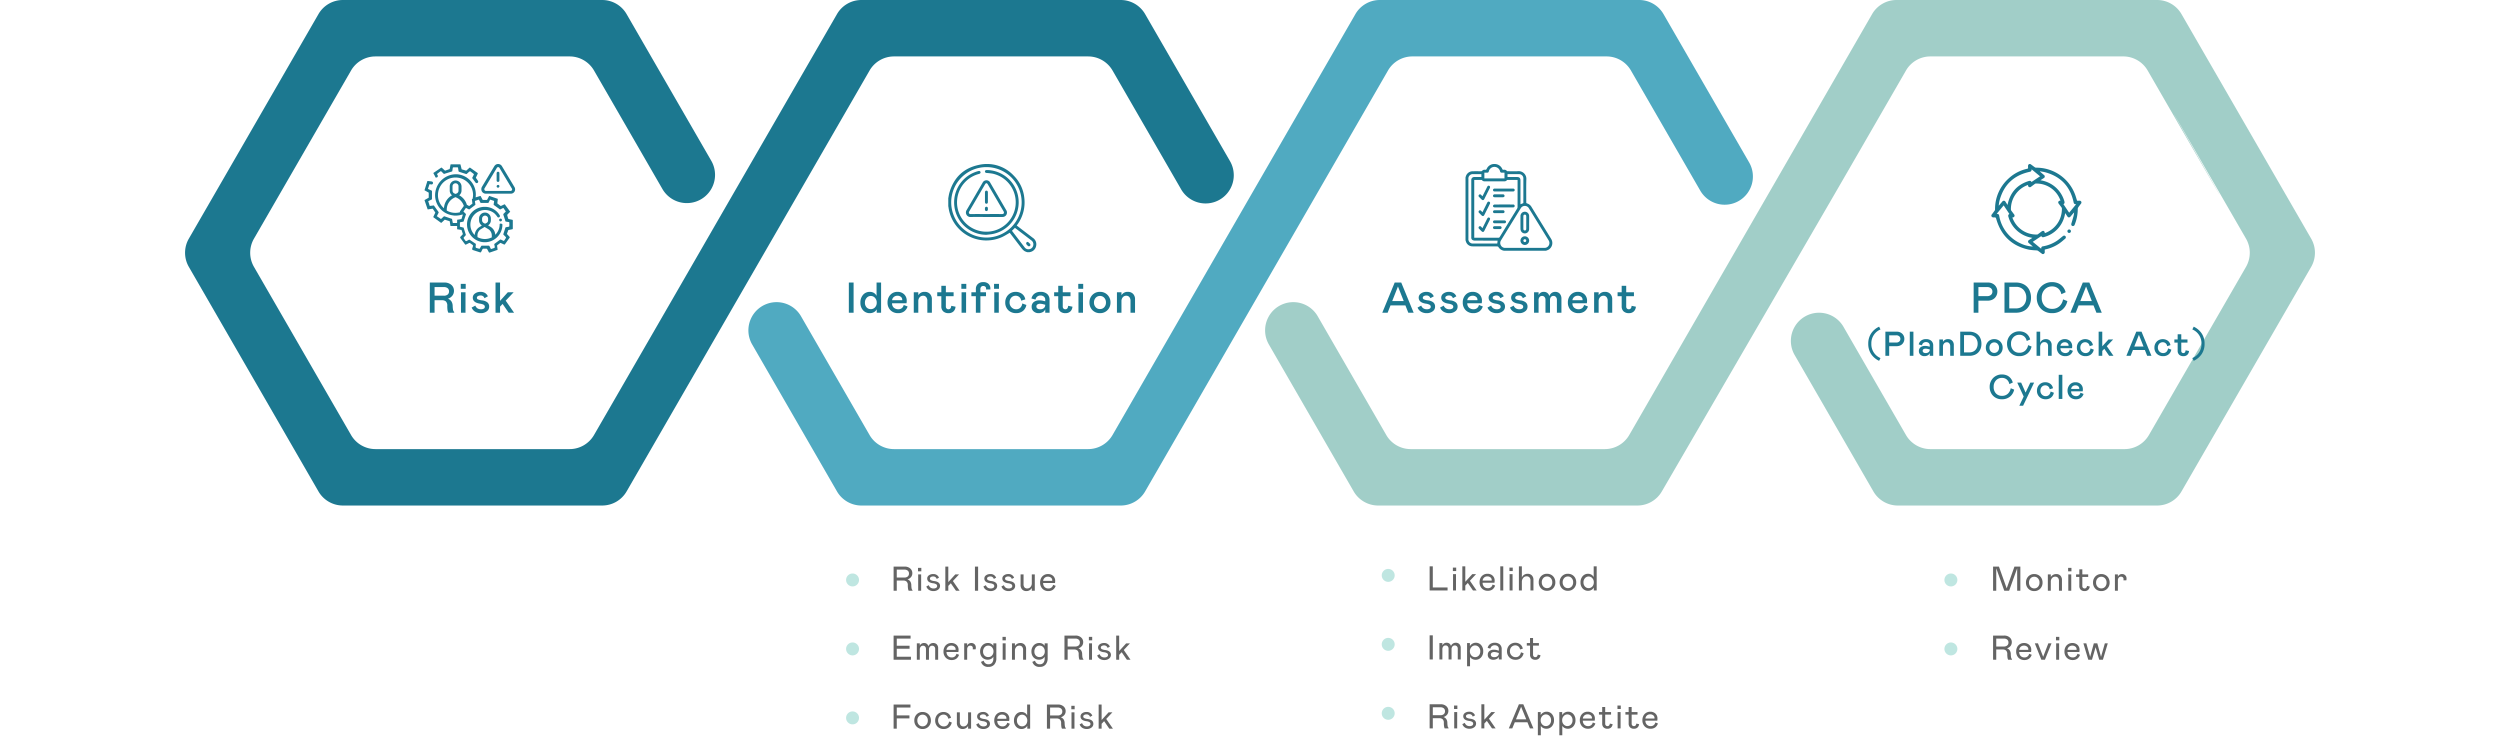 <svg xmlns="http://www.w3.org/2000/svg" xmlns:xlink="http://www.w3.org/1999/xlink" width="1160" height="350.104" viewBox="0 0 1160 350.104">
  <defs>
    <clipPath id="clip-path">
      <rect id="Rectangle_3352" data-name="Rectangle 3352" width="40.854" height="40.924" fill="#1c7890"/>
    </clipPath>
    <clipPath id="clip-path-2">
      <rect id="Rectangle_3353" data-name="Rectangle 3353" width="40.267" height="40.251" fill="#1c7890"/>
    </clipPath>
    <clipPath id="clip-path-3">
      <rect id="Rectangle_3354" data-name="Rectangle 3354" width="41.787" height="41.788" fill="#1c7890"/>
    </clipPath>
  </defs>
  <g id="Group_50526" data-name="Group 50526" transform="translate(-320 -3005.896)">
    <path id="Path_83445" data-name="Path 83445" d="M646.122,0A13.1,13.1,0,0,0,634.79,6.545S523.147,200.036,522.105,201.839a13.1,13.1,0,0,1-11.33,6.546H420.687a13.1,13.1,0,0,1-11.332-6.546l-31.807-55.1a13.082,13.082,0,0,0-22.662,0v.014a13.085,13.085,0,0,0,0,13.077l39.351,68.186a13.131,13.131,0,0,0,11.332,6.546H525.892a13.1,13.1,0,0,0,11.332-6.546C635.359,59.142,609.425,103.878,650.5,32.726a13.1,13.1,0,0,1,11.332-6.545h89.488a13.072,13.072,0,0,1,11.332,6.545C809,113.048,797.217,92.382,785.436,71.714s-23.56-41.34,22.843,39.024a13.122,13.122,0,0,1,0,13.09l-45.045,78.012a13.066,13.066,0,0,1-11.33,6.546H661.827a13.1,13.1,0,0,1-11.332-6.546c-20.877-36.128-14.458-25.013-28.985-50.193a13.085,13.085,0,1,0-22.665,13.086c6.244,10.808-.791-1.377,36.534,63.288a13.129,13.129,0,0,0,11.332,6.546h120.3a13.067,13.067,0,0,0,11.333-6.546l60.173-104.193a13.116,13.116,0,0,0,0-13.09L778.339,6.545A13.066,13.066,0,0,0,767.006,0Z" transform="translate(553.871 3005.896)" fill="#a1cec8"/>
    <path id="Path_83448" data-name="Path 83448" d="M477.179,0a13.1,13.1,0,0,0-11.333,6.545c-43.635,75.6-112.685,195.294-112.685,195.294a13.1,13.1,0,0,1-11.329,6.546H251.743a13.1,13.1,0,0,1-11.332-6.546l-31.807-55.1a13.083,13.083,0,0,0-22.663,0v.014a13.092,13.092,0,0,0,0,13.077L225.3,228.02a13.127,13.127,0,0,0,11.33,6.546H356.949a13.1,13.1,0,0,0,11.33-6.546C405.31,163.888,480.964,32.726,480.964,32.726A13.07,13.07,0,0,1,492.3,26.181h90.075A13.072,13.072,0,0,1,593.7,32.726l32.113,55.639a13.09,13.09,0,1,0,22.673-13.088L608.806,6.545A13.067,13.067,0,0,0,597.474,0Z" transform="translate(483.063 3005.896)" fill="#50aac1"/>
    <path id="Path_83451" data-name="Path 83451" d="M313.827,0a13.085,13.085,0,0,0-11.332,6.541C209.056,168.356,264.757,72,189.761,201.84a13.085,13.085,0,0,1-11.33,6.542H88.351a13.083,13.083,0,0,1-11.33-6.544L31.974,123.825a13.087,13.087,0,0,1,0-13.086L77.021,32.723a13.083,13.083,0,0,1,11.33-6.541h90.078a13.082,13.082,0,0,1,11.332,6.542l31.733,54.969a13.086,13.086,0,0,0,22.682-.028l.006-.011a13.091,13.091,0,0,0-.017-13.053L204.878,6.546A13.084,13.084,0,0,0,193.547,0H73.233A13.086,13.086,0,0,0,61.9,6.546L1.752,110.74a13.088,13.088,0,0,0,0,13.083L61.9,228.017a13.086,13.086,0,0,0,11.332,6.542H193.547a13.084,13.084,0,0,0,11.332-6.542c4.988-8.631,111.47-193.1,112.736-195.293a13.08,13.08,0,0,1,11.332-6.542h90.077a13.088,13.088,0,0,1,11.333,6.541l31.829,55.135a13.085,13.085,0,0,0,22.68-.028l.006-.011a13.08,13.08,0,0,0-.017-13.054L445.472,6.546A13.084,13.084,0,0,0,434.139,0Z" transform="translate(405.867 3005.898)" fill="#1c7890"/>
    <path id="Path_85103" data-name="Path 85103" d="M12.744,0H10.039a4.35,4.35,0,0,1-.381-1.162A12.865,12.865,0,0,1,9.541-3.2a2.708,2.708,0,0,0-.615-2,2.619,2.619,0,0,0-1.885-.6h-3.4V0H1.436V-14H8.145a4.757,4.757,0,0,1,3.276,1.079A3.492,3.492,0,0,1,12.637-10.2,3.615,3.615,0,0,1,11.9-7.925,4.34,4.34,0,0,1,9.844-6.5a3.337,3.337,0,0,1,1.592,1.211,4,4,0,0,1,.605,2.109A17.62,17.62,0,0,0,12.2-1.357a2.111,2.111,0,0,0,.547,1.035Zm-9.1-7.9h4.3a2.7,2.7,0,0,0,1.772-.522,1.815,1.815,0,0,0,.63-1.479,1.815,1.815,0,0,0-.63-1.479A2.7,2.7,0,0,0,7.939-11.9h-4.3Zm12.25-1.582h2.1V0h-2.1Zm-.1-1.621V-13.4H18.09V-11.1Zm5.053,8.7,1.7-.9a2.721,2.721,0,0,0,1.016,1.289,2.986,2.986,0,0,0,1.631.41,2.407,2.407,0,0,0,1.3-.3.908.908,0,0,0,.474-.791,1.091,1.091,0,0,0-.488-.977,5.272,5.272,0,0,0-1.855-.547Q21.375-4.746,21.375-7a2.293,2.293,0,0,1,1.03-1.919,4.114,4.114,0,0,1,2.5-.757,4.024,4.024,0,0,1,2.163.522,3.529,3.529,0,0,1,1.313,1.538l-1.592.879A1.776,1.776,0,0,0,24.93-8a2.168,2.168,0,0,0-1.182.3.867.867,0,0,0-.479.732.824.824,0,0,0,.508.786,7.339,7.339,0,0,0,1.895.454,4.75,4.75,0,0,1,2.515.967A2.5,2.5,0,0,1,28.973-2.8,2.6,2.6,0,0,1,27.864-.649,4.4,4.4,0,0,1,25.115.2,4.941,4.941,0,0,1,22.43-.488,3.953,3.953,0,0,1,20.848-2.4ZM36.643-5.6,40.529,0h-2.5L35.207-4.082l-1.182,1.24V0h-2.1V-14h2.1V-5.5l3.6-3.984h2.7Z" transform="translate(518 3151)" fill="#1c7890"/>
    <path id="Path_85104" data-name="Path 85104" d="M1.436,0V-14H3.643V0ZM6.8-4.678a5.307,5.307,0,0,1,1.211-3.6,4,4,0,0,1,3.184-1.4,3.527,3.527,0,0,1,1.885.5A3.135,3.135,0,0,1,14.3-7.8V-14h2.1V0H14.379V-1.6A3.085,3.085,0,0,1,13.1-.278,3.836,3.836,0,0,1,11.2.2,4.048,4.048,0,0,1,8.012-1.172,5.091,5.091,0,0,1,6.8-4.678ZM13.568-2.49a3.018,3.018,0,0,0,.811-2.187A3.146,3.146,0,0,0,13.563-6.9a2.547,2.547,0,0,0-1.929-.879A2.518,2.518,0,0,0,9.7-6.9a3.191,3.191,0,0,0-.8,2.227,3.1,3.1,0,0,0,.781,2.2,2.667,2.667,0,0,0,1.953.82A2.609,2.609,0,0,0,13.568-2.49ZM26.893-3.6l1.8.7A4.514,4.514,0,0,1,27.078-.6a4.6,4.6,0,0,1-2.764.8A4.81,4.81,0,0,1,20.75-1.167,4.926,4.926,0,0,1,19.393-4.8a4.941,4.941,0,0,1,1.284-3.477,4.322,4.322,0,0,1,3.335-1.4A4.288,4.288,0,0,1,27.093-8.54a4,4,0,0,1,1.2,3.042,6.931,6.931,0,0,1-.1,1.094h-6.7a2.618,2.618,0,0,0,.84,2.1,3.117,3.117,0,0,0,2,.7,2.647,2.647,0,0,0,1.675-.513A2.527,2.527,0,0,0,26.893-3.6Zm-5.4-2.2h4.7l.02-.176a1.714,1.714,0,0,0-.62-1.387,2.408,2.408,0,0,0-1.6-.518,2.57,2.57,0,0,0-1.68.566A2.265,2.265,0,0,0,21.492-5.8ZM33.664,0h-2.1V-9.482h2.1V-8.1a3.22,3.22,0,0,1,2.979-1.582,3.2,3.2,0,0,1,2.412.938A3.494,3.494,0,0,1,39.963-6.2V0h-2.1V-5.479a2.688,2.688,0,0,0-.527-1.768A1.768,1.768,0,0,0,35.9-7.881a2.061,2.061,0,0,0-1.606.7,2.734,2.734,0,0,0-.63,1.895ZM44.352-3V-7.676h-1.9V-9.482h1.9V-12.5h2.1v3.018h3.594v1.807H46.451V-2.9a1.3,1.3,0,0,0,.337.962,1.158,1.158,0,0,0,.854.337,1.134,1.134,0,0,0,.928-.391A2.131,2.131,0,0,0,48.951-3.2l1.992.4a3.283,3.283,0,0,1-.977,2.212A3.134,3.134,0,0,1,47.75.2a3.5,3.5,0,0,1-2.524-.84A3.11,3.11,0,0,1,44.352-3ZM53.74-9.482h2.1V0h-2.1Zm-.1-1.621V-13.4h2.295V-11.1ZM60.375,0V-7.676h-2.08V-9.482h2.08V-11a3.056,3.056,0,0,1,.928-2.319,3.447,3.447,0,0,1,2.48-.884,3.407,3.407,0,0,1,2.471.825,2.843,2.843,0,0,1,.85,2.134,3.158,3.158,0,0,1-.02.459h-2a3.173,3.173,0,0,0,.039-.4,1.165,1.165,0,0,0-.352-.889,1.38,1.38,0,0,0-.986-.332,1.23,1.23,0,0,0-.957.386,1.544,1.544,0,0,0-.352,1.079v1.455h2.607v1.807H62.475V0Zm8.539-9.482h2.1V0h-2.1Zm-.1-1.621V-13.4h2.295V-11.1Zm10.2,9.5a2.7,2.7,0,0,0,2-.728,3.357,3.357,0,0,0,.9-1.968l1.895.693a4.534,4.534,0,0,1-1.616,2.8,4.81,4.81,0,0,1-3.081,1,5.053,5.053,0,0,1-3.7-1.372,4.857,4.857,0,0,1-1.4-3.628,4.912,4.912,0,0,1,.654-2.52,4.619,4.619,0,0,1,1.748-1.738,4.8,4.8,0,0,1,2.393-.615,4.757,4.757,0,0,1,2.983.933A4.018,4.018,0,0,1,83.313-6.2l-1.9.605a2.688,2.688,0,0,0-.864-1.675,2.539,2.539,0,0,0-1.733-.61,2.746,2.746,0,0,0-1.338.342,2.715,2.715,0,0,0-1.04,1.06A3.286,3.286,0,0,0,76.018-4.8a3.111,3.111,0,0,0,.9,2.3A2.882,2.882,0,0,0,79.016-1.6ZM86.266-2.7a2.71,2.71,0,0,1,.991-2.271,4.15,4.15,0,0,1,2.632-.776,6.822,6.822,0,0,1,1.68.205l1,.234V-6a1.815,1.815,0,0,0-.615-1.455,2.345,2.345,0,0,0-1.582-.527,2.3,2.3,0,0,0-1.528.5A2.325,2.325,0,0,0,88.063-6.1l-1.895-.5a3.772,3.772,0,0,1,1.406-2.251,4.484,4.484,0,0,1,2.793-.825,4.476,4.476,0,0,1,3.11.986A3.576,3.576,0,0,1,94.566-5.9V0h-2V-1.6A2.592,2.592,0,0,1,91.427-.288,3.936,3.936,0,0,1,89.391.2a3.282,3.282,0,0,1-2.183-.8A2.608,2.608,0,0,1,86.266-2.7Zm6.3-.908v-.1L91.8-3.9A6.865,6.865,0,0,0,90.23-4.16a2.3,2.3,0,0,0-1.294.317,1.06,1.06,0,0,0-.474.942,1.144,1.144,0,0,0,.449.942A2.087,2.087,0,0,0,90.23-1.6a2.552,2.552,0,0,0,1.689-.537A1.806,1.806,0,0,0,92.564-3.6ZM98.594-3V-7.676h-1.9V-9.482h1.9V-12.5h2.1v3.018h3.594v1.807h-3.594V-2.9a1.3,1.3,0,0,0,.337.962,1.158,1.158,0,0,0,.854.337,1.134,1.134,0,0,0,.928-.391,2.131,2.131,0,0,0,.381-1.211l1.992.4a3.283,3.283,0,0,1-.977,2.212A3.134,3.134,0,0,1,101.992.2a3.5,3.5,0,0,1-2.524-.84A3.11,3.11,0,0,1,98.594-3Zm9.389-6.484h2.1V0h-2.1Zm-.1-1.621V-13.4h2.295V-11.1Zm6.566,9.893a4.854,4.854,0,0,1-1.367-3.525,4.862,4.862,0,0,1,1.372-3.53,4.672,4.672,0,0,1,3.5-1.411,4.688,4.688,0,0,1,3.506,1.411,4.852,4.852,0,0,1,1.377,3.53,4.836,4.836,0,0,1-1.377,3.525A4.7,4.7,0,0,1,117.957.2,4.7,4.7,0,0,1,114.451-1.211Zm5.5-1.338a3.1,3.1,0,0,0,.791-2.187,3.1,3.1,0,0,0-.791-2.187,2.592,2.592,0,0,0-1.992-.859,2.577,2.577,0,0,0-1.987.859,3.116,3.116,0,0,0-.786,2.188,3.1,3.1,0,0,0,.786,2.183,2.584,2.584,0,0,0,1.987.854A2.606,2.606,0,0,0,119.949-2.549ZM127.932,0h-2.1V-9.482h2.1V-8.1a3.22,3.22,0,0,1,2.979-1.582,3.2,3.2,0,0,1,2.412.938A3.494,3.494,0,0,1,134.23-6.2V0h-2.1V-5.479a2.688,2.688,0,0,0-.527-1.768,1.768,1.768,0,0,0-1.436-.635,2.061,2.061,0,0,0-1.606.7,2.734,2.734,0,0,0-.63,1.895Z" transform="translate(712.426 3151)" fill="#1c7890"/>
    <path id="Path_85105" data-name="Path 85105" d="M.244,0,6-14H9.043L14.8,0h-2.48L10.977-3.4H4.063L2.725,0Zm4.6-5.4H10.2L7.52-12.178Zm11.771,3,1.7-.9A2.721,2.721,0,0,0,19.33-2.012a2.986,2.986,0,0,0,1.631.41,2.407,2.407,0,0,0,1.3-.3.908.908,0,0,0,.474-.791,1.091,1.091,0,0,0-.488-.977,5.272,5.272,0,0,0-1.855-.547Q17.143-4.746,17.143-7a2.293,2.293,0,0,1,1.03-1.919,4.114,4.114,0,0,1,2.5-.757,4.024,4.024,0,0,1,2.163.522,3.529,3.529,0,0,1,1.313,1.538l-1.592.879A1.776,1.776,0,0,0,20.7-8a2.168,2.168,0,0,0-1.182.3.867.867,0,0,0-.479.732.824.824,0,0,0,.508.786,7.339,7.339,0,0,0,1.895.454,4.75,4.75,0,0,1,2.515.967A2.5,2.5,0,0,1,24.74-2.8,2.6,2.6,0,0,1,23.632-.649,4.4,4.4,0,0,1,20.883.2,4.941,4.941,0,0,1,18.2-.488,3.953,3.953,0,0,1,16.615-2.4Zm10.453,0,1.7-.9a2.721,2.721,0,0,0,1.016,1.289,2.986,2.986,0,0,0,1.631.41,2.407,2.407,0,0,0,1.3-.3.908.908,0,0,0,.474-.791,1.091,1.091,0,0,0-.488-.977,5.272,5.272,0,0,0-1.855-.547Q27.6-4.746,27.6-7a2.293,2.293,0,0,1,1.03-1.919,4.114,4.114,0,0,1,2.5-.757,4.024,4.024,0,0,1,2.163.522,3.529,3.529,0,0,1,1.313,1.538l-1.592.879A1.776,1.776,0,0,0,31.15-8a2.168,2.168,0,0,0-1.182.3.867.867,0,0,0-.479.732A.824.824,0,0,0,30-6.177a7.339,7.339,0,0,0,1.895.454,4.75,4.75,0,0,1,2.515.967A2.5,2.5,0,0,1,35.193-2.8,2.6,2.6,0,0,1,34.085-.649,4.4,4.4,0,0,1,31.336.2,4.941,4.941,0,0,1,28.65-.488,3.953,3.953,0,0,1,27.068-2.4ZM45.09-3.6l1.8.7A4.514,4.514,0,0,1,45.275-.6a4.6,4.6,0,0,1-2.764.8,4.81,4.81,0,0,1-3.564-1.362A4.926,4.926,0,0,1,37.59-4.8a4.941,4.941,0,0,1,1.284-3.477,4.322,4.322,0,0,1,3.335-1.4A4.288,4.288,0,0,1,45.29-8.54a4,4,0,0,1,1.2,3.042,6.93,6.93,0,0,1-.1,1.094h-6.7a2.618,2.618,0,0,0,.84,2.1,3.117,3.117,0,0,0,2,.7,2.647,2.647,0,0,0,1.675-.513A2.527,2.527,0,0,0,45.09-3.6Zm-5.4-2.2h4.7l.02-.176a1.714,1.714,0,0,0-.62-1.387,2.408,2.408,0,0,0-1.6-.518,2.57,2.57,0,0,0-1.68.566A2.265,2.265,0,0,0,39.689-5.8Zm9.369,3.4,1.7-.9a2.721,2.721,0,0,0,1.016,1.289A2.986,2.986,0,0,0,53.4-1.6a2.407,2.407,0,0,0,1.3-.3.908.908,0,0,0,.474-.791,1.091,1.091,0,0,0-.488-.977,5.272,5.272,0,0,0-1.855-.547Q49.586-4.746,49.586-7a2.293,2.293,0,0,1,1.03-1.919,4.114,4.114,0,0,1,2.5-.757,4.024,4.024,0,0,1,2.163.522A3.529,3.529,0,0,1,56.6-7.617l-1.592.879A1.776,1.776,0,0,0,53.141-8a2.168,2.168,0,0,0-1.182.3.867.867,0,0,0-.479.732.824.824,0,0,0,.508.786,7.339,7.339,0,0,0,1.895.454,4.75,4.75,0,0,1,2.515.967A2.5,2.5,0,0,1,57.184-2.8,2.6,2.6,0,0,1,56.075-.649,4.4,4.4,0,0,1,53.326.2a4.941,4.941,0,0,1-2.686-.684A3.953,3.953,0,0,1,49.059-2.4Zm10.453,0,1.7-.9a2.721,2.721,0,0,0,1.016,1.289,2.986,2.986,0,0,0,1.631.41,2.407,2.407,0,0,0,1.3-.3.908.908,0,0,0,.474-.791,1.091,1.091,0,0,0-.488-.977,5.272,5.272,0,0,0-1.855-.547Q60.039-4.746,60.039-7a2.293,2.293,0,0,1,1.03-1.919,4.114,4.114,0,0,1,2.5-.757,4.024,4.024,0,0,1,2.163.522,3.529,3.529,0,0,1,1.313,1.538l-1.592.879A1.776,1.776,0,0,0,63.594-8a2.168,2.168,0,0,0-1.182.3.867.867,0,0,0-.479.732.824.824,0,0,0,.508.786,7.339,7.339,0,0,0,1.895.454,4.75,4.75,0,0,1,2.515.967A2.5,2.5,0,0,1,67.637-2.8,2.6,2.6,0,0,1,66.528-.649,4.4,4.4,0,0,1,63.779.2a4.941,4.941,0,0,1-2.686-.684A3.953,3.953,0,0,1,59.512-2.4Zm11.156-7.08h2.1v1.338a2.489,2.489,0,0,1,2.5-1.533,2.489,2.489,0,0,1,1.563.5A2.768,2.768,0,0,1,77.768-7.7a2.967,2.967,0,0,1,1.069-1.479,2.781,2.781,0,0,1,1.636-.5,2.726,2.726,0,0,1,2.124.854A3.483,3.483,0,0,1,83.373-6.4V0h-2.1V-5.937A1.98,1.98,0,0,0,80.829-7.3a1.478,1.478,0,0,0-1.157-.5,1.478,1.478,0,0,0-1.157.5,1.98,1.98,0,0,0-.444,1.367V0h-2.1V-5.937A1.98,1.98,0,0,0,75.526-7.3a1.478,1.478,0,0,0-1.157-.5,1.424,1.424,0,0,0-1.167.537,2.365,2.365,0,0,0-.435,1.523V0h-2.1ZM93.865-3.6l1.8.7A4.514,4.514,0,0,1,94.051-.6a4.6,4.6,0,0,1-2.764.8,4.81,4.81,0,0,1-3.564-1.362A4.926,4.926,0,0,1,86.365-4.8a4.941,4.941,0,0,1,1.284-3.477,4.322,4.322,0,0,1,3.335-1.4A4.288,4.288,0,0,1,94.065-8.54a4,4,0,0,1,1.2,3.042,6.931,6.931,0,0,1-.1,1.094h-6.7a2.618,2.618,0,0,0,.84,2.1,3.117,3.117,0,0,0,2,.7,2.647,2.647,0,0,0,1.675-.513A2.527,2.527,0,0,0,93.865-3.6Zm-5.4-2.2h4.7l.02-.176a1.714,1.714,0,0,0-.62-1.387,2.408,2.408,0,0,0-1.6-.518,2.57,2.57,0,0,0-1.68.566A2.265,2.265,0,0,0,88.465-5.8ZM100.637,0h-2.1V-9.482h2.1V-8.1a3.22,3.22,0,0,1,2.979-1.582,3.2,3.2,0,0,1,2.412.938,3.494,3.494,0,0,1,.908,2.539V0h-2.1V-5.479a2.688,2.688,0,0,0-.527-1.768,1.768,1.768,0,0,0-1.436-.635,2.061,2.061,0,0,0-1.606.7,2.734,2.734,0,0,0-.63,1.895Zm10.688-3V-7.676h-1.9V-9.482h1.9V-12.5h2.1v3.018h3.594v1.807h-3.594V-2.9a1.3,1.3,0,0,0,.337.962,1.158,1.158,0,0,0,.854.337,1.134,1.134,0,0,0,.928-.391,2.131,2.131,0,0,0,.381-1.211l1.992.4a3.283,3.283,0,0,1-.977,2.212A3.134,3.134,0,0,1,114.723.2a3.5,3.5,0,0,1-2.524-.84A3.11,3.11,0,0,1,111.324-3Z" transform="translate(961.133 3151)" fill="#1c7890"/>
    <path id="Path_85106" data-name="Path 85106" d="M-26.915-5.6V0h-2.207V-14h6.5a4.44,4.44,0,0,1,3.3,1.211,4.077,4.077,0,0,1,1.2,2.988,4.2,4.2,0,0,1-.3,1.582,4.248,4.248,0,0,1-.854,1.338,3.952,3.952,0,0,1-1.421.938,5.086,5.086,0,0,1-1.924.352Zm0-2.1h4.1a2.543,2.543,0,0,0,1.729-.576A1.929,1.929,0,0,0-20.421-9.8a1.921,1.921,0,0,0-.659-1.528,2.553,2.553,0,0,0-1.733-.571h-4.1Zm12.1,7.7V-14h5.3a7.533,7.533,0,0,1,3.809.918,5.885,5.885,0,0,1,2.4,2.5,8.1,8.1,0,0,1,.8,3.677A7.777,7.777,0,0,1-2.98-4.155,6.37,6.37,0,0,1-4.333-1.968,6.049,6.049,0,0,1-6.545-.522,8.06,8.06,0,0,1-9.509,0ZM-12.6-12V-2h3.1a5.188,5.188,0,0,0,2.051-.391A4.155,4.155,0,0,0-5.944-3.457a4.819,4.819,0,0,0,.918-1.558A5.473,5.473,0,0,0-4.7-6.9a5.34,5.34,0,0,0-1.255-3.687A4.5,4.5,0,0,0-9.509-12ZM2.468-7A5.323,5.323,0,0,0,3.786-3.193,4.559,4.559,0,0,0,7.263-1.8a4.76,4.76,0,0,0,3.477-1.26A5.645,5.645,0,0,0,12.36-6.2l2,.8a7.073,7.073,0,0,1-2.427,4.053A7.1,7.1,0,0,1,7.263.2a7.032,7.032,0,0,1-3.7-.923,6.547,6.547,0,0,1-2.529-2.6A7.463,7.463,0,0,1,.163-7,7,7,0,0,1,.686-9.829a7.131,7.131,0,0,1,1.5-2.31,6.9,6.9,0,0,1,2.28-1.528,6.779,6.779,0,0,1,2.8-.532,7.317,7.317,0,0,1,2.393.376,5.668,5.668,0,0,1,1.86,1.03A6.345,6.345,0,0,1,12.8-11.3a6.348,6.348,0,0,1,.762,1.8l-2,.9a4.525,4.525,0,0,0-1.44-2.612A4.171,4.171,0,0,0,7.263-12.2a4.528,4.528,0,0,0-3.437,1.436A5.248,5.248,0,0,0,2.468-7ZM15.763,0l5.752-14h3.047L30.323,0h-2.48L26.5-3.4H19.581L18.243,0Zm4.6-5.4h5.352l-2.676-6.777ZM-76.712,19.148a8.461,8.461,0,0,1-1.312-4.75,8.461,8.461,0,0,1,1.313-4.75,9.065,9.065,0,0,1,3.727-3.172l.641,1.281A6.914,6.914,0,0,0-76.587,14.4a6.914,6.914,0,0,0,4.242,6.641l-.641,1.281A9.065,9.065,0,0,1-76.712,19.148Zm8.4-3.625V20h-1.766V8.8h5.2a3.552,3.552,0,0,1,2.641.969,3.262,3.262,0,0,1,.961,2.391,3.357,3.357,0,0,1-.242,1.266,3.4,3.4,0,0,1-.684,1.07,3.161,3.161,0,0,1-1.137.75,4.069,4.069,0,0,1-1.539.281Zm0-1.68h3.281a2.034,2.034,0,0,0,1.383-.461,1.543,1.543,0,0,0,.531-1.227,1.537,1.537,0,0,0-.527-1.223,2.042,2.042,0,0,0-1.387-.457h-3.281ZM-58.753,20V8.8h1.68V20Zm4.222-2.156a2.168,2.168,0,0,1,.793-1.816,3.32,3.32,0,0,1,2.105-.621,5.457,5.457,0,0,1,1.344.164l.8.188V15.2a1.452,1.452,0,0,0-.492-1.164,1.876,1.876,0,0,0-1.266-.422,1.84,1.84,0,0,0-1.223.4,1.86,1.86,0,0,0-.621,1.1l-1.516-.4a3.018,3.018,0,0,1,1.125-1.8,3.587,3.587,0,0,1,2.234-.66,3.58,3.58,0,0,1,2.488.789,2.861,2.861,0,0,1,.871,2.234V20h-1.6V18.719a2.073,2.073,0,0,1-.91,1.051,3.149,3.149,0,0,1-1.629.387,2.626,2.626,0,0,1-1.746-.637A2.086,2.086,0,0,1-54.531,17.844Zm5.039-.727v-.078l-.609-.156a5.492,5.492,0,0,0-1.258-.211,1.839,1.839,0,0,0-1.035.254.848.848,0,0,0-.379.754.915.915,0,0,0,.359.754,1.669,1.669,0,0,0,1.055.285,2.042,2.042,0,0,0,1.352-.43A1.445,1.445,0,0,0-49.492,17.117ZM-43.364,20h-1.68V12.414h1.68v1.109a2.576,2.576,0,0,1,2.383-1.266,2.564,2.564,0,0,1,1.93.75,2.8,2.8,0,0,1,.727,2.031V20H-40V15.617a2.15,2.15,0,0,0-.422-1.414,1.414,1.414,0,0,0-1.148-.508,1.649,1.649,0,0,0-1.285.563,2.187,2.187,0,0,0-.5,1.516Zm8.011,0V8.8h4.242a6.026,6.026,0,0,1,3.047.734,4.708,4.708,0,0,1,1.918,2,6.479,6.479,0,0,1,.637,2.941,6.222,6.222,0,0,1-.379,2.2,5.1,5.1,0,0,1-1.082,1.75,4.839,4.839,0,0,1-1.77,1.156A6.448,6.448,0,0,1-31.111,20Zm1.766-9.6v8h2.477a4.15,4.15,0,0,0,1.641-.312,3.324,3.324,0,0,0,1.211-.852,3.855,3.855,0,0,0,.734-1.246,4.379,4.379,0,0,0,.258-1.512,4.272,4.272,0,0,0-1-2.949,3.6,3.6,0,0,0-2.84-1.129Zm11.214,8.633a3.883,3.883,0,0,1-1.094-2.82,3.889,3.889,0,0,1,1.1-2.824,3.738,3.738,0,0,1,2.8-1.129,3.751,3.751,0,0,1,2.8,1.129,3.882,3.882,0,0,1,1.1,2.824,3.869,3.869,0,0,1-1.1,2.82,3.757,3.757,0,0,1-2.8,1.125A3.757,3.757,0,0,1-22.373,19.031Zm4.4-1.07a2.483,2.483,0,0,0,.633-1.75,2.483,2.483,0,0,0-.633-1.75,2.074,2.074,0,0,0-1.594-.687,2.062,2.062,0,0,0-1.59.688,2.492,2.492,0,0,0-.629,1.75,2.478,2.478,0,0,0,.629,1.746,2.067,2.067,0,0,0,1.59.684A2.085,2.085,0,0,0-17.975,17.961Zm6.2-3.562a4.259,4.259,0,0,0,1.055,3.047,3.647,3.647,0,0,0,2.781,1.117,3.808,3.808,0,0,0,2.781-1.008,4.516,4.516,0,0,0,1.3-2.516l1.6.641A5.658,5.658,0,0,1-4.2,18.922a5.678,5.678,0,0,1-3.738,1.234,5.625,5.625,0,0,1-2.961-.738,5.238,5.238,0,0,1-2.023-2.082,5.97,5.97,0,0,1-.7-2.937,5.6,5.6,0,0,1,.418-2.262A5.7,5.7,0,0,1-12,10.289a5.52,5.52,0,0,1,1.824-1.223,5.423,5.423,0,0,1,2.238-.426,5.854,5.854,0,0,1,1.914.3,4.535,4.535,0,0,1,1.488.824,5.076,5.076,0,0,1,1.027,1.191A5.079,5.079,0,0,1-2.9,12.4l-1.6.719a3.62,3.62,0,0,0-1.152-2.09,3.337,3.337,0,0,0-2.285-.785,3.622,3.622,0,0,0-2.75,1.148A4.2,4.2,0,0,0-11.777,14.4ZM1.75,20H.07V8.8H1.75v5.172a2.491,2.491,0,0,1,.988-1.258,2.918,2.918,0,0,1,1.637-.453,2.608,2.608,0,0,1,1.969.762,2.745,2.745,0,0,1,.734,1.988V20H5.4V15.484a1.912,1.912,0,0,0-.445-1.367,1.7,1.7,0,0,0-1.3-.469,1.714,1.714,0,0,0-1.367.637,2.518,2.518,0,0,0-.539,1.684Zm13.73-2.883,1.437.563a3.611,3.611,0,0,1-1.289,1.84,3.682,3.682,0,0,1-2.211.637,3.848,3.848,0,0,1-2.852-1.09,3.941,3.941,0,0,1-1.086-2.91,3.953,3.953,0,0,1,1.027-2.781,3.457,3.457,0,0,1,2.668-1.117,3.431,3.431,0,0,1,2.465.91A3.2,3.2,0,0,1,16.6,15.6a5.544,5.544,0,0,1-.078.875H11.159a2.094,2.094,0,0,0,.672,1.68,2.494,2.494,0,0,0,1.6.563,2.118,2.118,0,0,0,1.34-.41A2.021,2.021,0,0,0,15.48,17.117Zm-4.32-1.758h3.758l.016-.141a1.371,1.371,0,0,0-.5-1.109,1.926,1.926,0,0,0-1.277-.414,2.056,2.056,0,0,0-1.344.453A1.812,1.812,0,0,0,11.159,15.359Zm11.613,3.359a2.159,2.159,0,0,0,1.6-.582,2.686,2.686,0,0,0,.723-1.574l1.516.555a3.628,3.628,0,0,1-1.293,2.238,3.848,3.848,0,0,1-2.465.8,4.042,4.042,0,0,1-2.961-1.1,3.886,3.886,0,0,1-1.117-2.9,3.93,3.93,0,0,1,.523-2.016,3.7,3.7,0,0,1,1.4-1.391,4.09,4.09,0,0,1,4.3.254,3.214,3.214,0,0,1,1.215,2.035l-1.523.484a2.15,2.15,0,0,0-.691-1.34,2.032,2.032,0,0,0-1.387-.488,2.2,2.2,0,0,0-1.07.273,2.172,2.172,0,0,0-.832.848,2.629,2.629,0,0,0-.332,1.34A2.489,2.489,0,0,0,21.1,18,2.306,2.306,0,0,0,22.772,18.719Zm9.878-3.2L35.759,20h-2L31.5,16.734l-.945.992V20h-1.68V8.8h1.68v6.8l2.883-3.187H35.6ZM41.734,20l4.6-11.2h2.438L53.383,20H51.4L50.32,17.281H44.789L43.719,20Zm3.68-4.32H49.7l-2.141-5.422Zm13.339,3.039a2.159,2.159,0,0,0,1.6-.582,2.686,2.686,0,0,0,.723-1.574l1.516.555A3.628,3.628,0,0,1,61.3,19.355a3.848,3.848,0,0,1-2.465.8,4.042,4.042,0,0,1-2.961-1.1,3.886,3.886,0,0,1-1.117-2.9,3.93,3.93,0,0,1,.523-2.016,3.7,3.7,0,0,1,1.4-1.391,4.09,4.09,0,0,1,4.3.254,3.214,3.214,0,0,1,1.215,2.035l-1.523.484a2.15,2.15,0,0,0-.691-1.34,2.032,2.032,0,0,0-1.387-.488,2.2,2.2,0,0,0-1.07.273,2.172,2.172,0,0,0-.832.848,2.629,2.629,0,0,0-.332,1.34A2.489,2.489,0,0,0,57.077,18,2.306,2.306,0,0,0,58.753,18.719ZM65.538,17.6V13.859H64.014V12.414h1.523V10h1.68v2.414h2.875v1.445H67.217v3.82a1.041,1.041,0,0,0,.27.77.926.926,0,0,0,.684.27.907.907,0,0,0,.742-.312,1.7,1.7,0,0,0,.3-.969l1.594.32a2.627,2.627,0,0,1-.781,1.77,2.508,2.508,0,0,1-1.773.629,2.8,2.8,0,0,1-2.02-.672A2.488,2.488,0,0,1,65.538,17.6Zm6.808,3.438A6.914,6.914,0,0,0,76.588,14.4a6.914,6.914,0,0,0-4.242-6.641l.641-1.281a9.065,9.065,0,0,1,3.727,3.172,8.461,8.461,0,0,1,1.313,4.75,8.461,8.461,0,0,1-1.312,4.75,9.065,9.065,0,0,1-3.727,3.172ZM-19.834,34.4a4.259,4.259,0,0,0,1.055,3.047A3.647,3.647,0,0,0-16,38.563a3.808,3.808,0,0,0,2.781-1.008,4.516,4.516,0,0,0,1.3-2.516l1.6.641a5.658,5.658,0,0,1-1.941,3.242A5.678,5.678,0,0,1-16,40.156a5.625,5.625,0,0,1-2.961-.738,5.238,5.238,0,0,1-2.023-2.082,5.97,5.97,0,0,1-.7-2.937,5.6,5.6,0,0,1,.418-2.262,5.7,5.7,0,0,1,1.2-1.848,5.52,5.52,0,0,1,1.824-1.223A5.423,5.423,0,0,1-16,28.641a5.854,5.854,0,0,1,1.914.3,4.535,4.535,0,0,1,1.488.824,5.076,5.076,0,0,1,1.027,1.191,5.079,5.079,0,0,1,.609,1.441l-1.6.719a3.62,3.62,0,0,0-1.152-2.09A3.337,3.337,0,0,0-16,30.242a3.622,3.622,0,0,0-2.75,1.148A4.2,4.2,0,0,0-19.834,34.4Zm17.019-1.984h1.758L-6.183,43.172H-7.941l2.031-4.289L-8.9,32.414h1.813l2.063,4.641Zm7.066,6.3a2.159,2.159,0,0,0,1.6-.582,2.686,2.686,0,0,0,.723-1.574l1.516.555a3.628,3.628,0,0,1-1.293,2.238,3.848,3.848,0,0,1-2.465.8,4.042,4.042,0,0,1-2.961-1.1,3.886,3.886,0,0,1-1.117-2.9,3.93,3.93,0,0,1,.523-2.016,3.7,3.7,0,0,1,1.4-1.391,3.838,3.838,0,0,1,1.914-.492A3.805,3.805,0,0,1,6.473,33a3.214,3.214,0,0,1,1.215,2.035l-1.523.484a2.15,2.15,0,0,0-.691-1.34A2.032,2.032,0,0,0,4.086,33.7a2.2,2.2,0,0,0-1.07.273,2.172,2.172,0,0,0-.832.848,2.629,2.629,0,0,0-.332,1.34A2.489,2.489,0,0,0,2.574,38,2.306,2.306,0,0,0,4.25,38.719ZM10.355,40V28.8h1.68V40Zm10.081-2.883,1.438.563a3.611,3.611,0,0,1-1.289,1.84,3.682,3.682,0,0,1-2.211.637,3.848,3.848,0,0,1-2.852-1.09,4.361,4.361,0,0,1-.059-5.691,3.457,3.457,0,0,1,2.668-1.117,3.431,3.431,0,0,1,2.465.91,3.2,3.2,0,0,1,.957,2.434,5.544,5.544,0,0,1-.078.875H16.116a2.1,2.1,0,0,0,.672,1.68,2.494,2.494,0,0,0,1.6.563,2.118,2.118,0,0,0,1.34-.41A2.021,2.021,0,0,0,20.436,37.117Zm-4.32-1.758h3.758l.016-.141a1.371,1.371,0,0,0-.5-1.109,1.926,1.926,0,0,0-1.277-.414,2.056,2.056,0,0,0-1.344.453A1.812,1.812,0,0,0,16.116,35.359Z" transform="translate(1264.895 3151)" fill="#1c7890"/>
    <path id="Path_85107" data-name="Path 85107" d="M1.219-11.2H9.1v1.4H2.688v3.313H8.625V-5.1H2.688v3.711H9.266V0H1.219ZM12-7.586H13.37v1.07a2.1,2.1,0,0,1,2.047-1.227,1.994,1.994,0,0,1,1.227.391,1.943,1.943,0,0,1,.711,1.109,2.389,2.389,0,0,1,.895-1.105,2.366,2.366,0,0,1,1.332-.395,2.226,2.226,0,0,1,1.688.645,2.544,2.544,0,0,1,.617,1.832V0H20.511V-4.977a1.546,1.546,0,0,0-.387-1.105,1.317,1.317,0,0,0-1-.41,1.382,1.382,0,0,0-1.07.465,1.878,1.878,0,0,0-.422,1.309V0H16.237V-4.914a1.67,1.67,0,0,0-.375-1.168,1.308,1.308,0,0,0-1.016-.41,1.339,1.339,0,0,0-1.062.48,2.039,2.039,0,0,0-.414,1.371V0H12ZM30.381-2.75l1.2.461a3.562,3.562,0,0,1-1.25,1.813,3.512,3.512,0,0,1-2.141.633A3.677,3.677,0,0,1,25.432-.937a3.985,3.985,0,0,1-1.066-2.906,4.3,4.3,0,0,1,.449-1.973A3.479,3.479,0,0,1,26.1-7.223a3.488,3.488,0,0,1,1.887-.52,3.405,3.405,0,0,1,2.445.875,3.045,3.045,0,0,1,.93,2.352,4.359,4.359,0,0,1-.094.93H25.772a2.518,2.518,0,0,0,.688,1.863,2.361,2.361,0,0,0,1.727.668A2.093,2.093,0,0,0,30.381-2.75ZM25.772-4.578h4.211L30-4.8a1.548,1.548,0,0,0-.574-1.266,2.229,2.229,0,0,0-1.457-.469A2.186,2.186,0,0,0,26.479-6,2.13,2.13,0,0,0,25.772-4.578Zm8.206-3.008h1.375v1.109a1.988,1.988,0,0,1,.75-.937,2.115,2.115,0,0,1,1.188-.328,2,2,0,0,1,1.5.594,2.016,2.016,0,0,1,.582,1.469,3.646,3.646,0,0,1-.094.852H37.931a4.332,4.332,0,0,0,.047-.562,1.092,1.092,0,0,0-.324-.836,1.243,1.243,0,0,0-.887-.3,1.265,1.265,0,0,0-1.027.469,1.878,1.878,0,0,0-.387,1.234V0H33.978ZM41.786.992l1.25-.531a2.092,2.092,0,0,0,2.242,1.648,2,2,0,0,0,1.656-.7A3.1,3.1,0,0,0,47.5-.578v-.844A2.514,2.514,0,0,1,46.47-.383,3.249,3.249,0,0,1,44.856,0,3.469,3.469,0,0,1,43.5-.27a3.356,3.356,0,0,1-1.113-.754,3.523,3.523,0,0,1-.75-1.191,4.189,4.189,0,0,1-.277-1.543,4.061,4.061,0,0,1,1.031-2.867,3.337,3.337,0,0,1,2.555-1.117,2.841,2.841,0,0,1,2.555,1.3V-7.586h1.391V-.672a4.319,4.319,0,0,1-.937,2.9,3.315,3.315,0,0,1-2.672,1.1A3.264,3.264,0,0,1,41.786.992ZM46.88-1.961a2.7,2.7,0,0,0,.68-1.9,2.75,2.75,0,0,0-.684-1.914,2.212,2.212,0,0,0-1.715-.758,2.244,2.244,0,0,0-1.75.758,2.929,2.929,0,0,0-.68,2.031,2.5,2.5,0,0,0,.68,1.836,2.354,2.354,0,0,0,1.75.688A2.23,2.23,0,0,0,46.88-1.961Zm4.948-5.625H53.2V0H51.828ZM51.75-8.992v-1.617h1.539v1.617ZM57.519,0H56.144V-7.586h1.375v1.234A2.8,2.8,0,0,1,58.57-7.379a2.928,2.928,0,0,1,1.449-.363A2.588,2.588,0,0,1,61.968-7a2.846,2.846,0,0,1,.723,2.066V0H61.3V-4.516a2.207,2.207,0,0,0-.453-1.5,1.615,1.615,0,0,0-1.281-.516,1.88,1.88,0,0,0-1.465.652,2.491,2.491,0,0,0-.582,1.723ZM65.6.992,66.85.461a2.092,2.092,0,0,0,2.242,1.648,2,2,0,0,0,1.656-.7,3.1,3.1,0,0,0,.563-1.992v-.844A2.514,2.514,0,0,1,70.284-.383,3.249,3.249,0,0,1,68.67,0a3.469,3.469,0,0,1-1.359-.27A3.356,3.356,0,0,1,66.2-1.023a3.523,3.523,0,0,1-.75-1.191,4.189,4.189,0,0,1-.277-1.543A4.061,4.061,0,0,1,66.2-6.625a3.337,3.337,0,0,1,2.555-1.117,2.841,2.841,0,0,1,2.555,1.3V-7.586H72.7V-.672a4.319,4.319,0,0,1-.937,2.9,3.315,3.315,0,0,1-2.672,1.1A3.264,3.264,0,0,1,65.6.992Zm5.094-2.953a2.7,2.7,0,0,0,.68-1.9,2.75,2.75,0,0,0-.684-1.914,2.212,2.212,0,0,0-1.715-.758,2.244,2.244,0,0,0-1.75.758,2.929,2.929,0,0,0-.68,2.031,2.5,2.5,0,0,0,.68,1.836,2.354,2.354,0,0,0,1.75.688A2.23,2.23,0,0,0,70.694-1.961ZM89.286,0h-1.8a3.49,3.49,0,0,1-.289-.965,10.905,10.905,0,0,1-.1-1.6,2.221,2.221,0,0,0-.547-1.672,2.342,2.342,0,0,0-1.641-.5h-2.93V0H80.5V-11.2h5.117a3.738,3.738,0,0,1,2.6.875,2.8,2.8,0,0,1,.973,2.172,2.792,2.792,0,0,1-.574,1.773,3.434,3.434,0,0,1-1.668,1.1,2.625,2.625,0,0,1,1.3.984,3.285,3.285,0,0,1,.469,1.75,9.572,9.572,0,0,0,.141,1.5,1.746,1.746,0,0,0,.422.82ZM81.973-6.125H85.5a2.322,2.322,0,0,0,1.574-.492,1.7,1.7,0,0,0,.566-1.352,1.686,1.686,0,0,0-.562-1.355A2.357,2.357,0,0,0,85.5-9.8H81.973Zm9.933-1.461h1.375V0H91.906Zm-.078-1.406v-1.617h1.539v1.617Zm3.855,7.008,1.133-.594a2.417,2.417,0,0,0,.859,1.164,2.477,2.477,0,0,0,1.4.359,2.086,2.086,0,0,0,1.191-.3.926.926,0,0,0,.441-.8.994.994,0,0,0-.441-.863,3.811,3.811,0,0,0-1.559-.465Q96.1-3.867,96.1-5.664a1.769,1.769,0,0,1,.766-1.484,3.182,3.182,0,0,1,1.969-.594,2.71,2.71,0,0,1,2.734,1.68l-1.07.594a1.594,1.594,0,0,0-1.664-1.156,1.9,1.9,0,0,0-1.051.27.812.812,0,0,0-.418.707.812.812,0,0,0,.453.742,4.807,4.807,0,0,0,1.578.414q2.656.359,2.656,2.25a2.09,2.09,0,0,1-.871,1.723,3.43,3.43,0,0,1-2.168.676A3.745,3.745,0,0,1,96.89-.418,3.016,3.016,0,0,1,95.683-1.984Zm12.331-2.531L111.131,0h-1.68l-2.4-3.484-1.172,1.227V0h-1.375V-11.2h1.375v7.172l3.25-3.555h1.758Z" transform="translate(733.412 3312)" fill="#646464"/>
    <path id="Path_85108" data-name="Path 85108" d="M3,0A3,3,0,1,1,0,3,3,3,0,0,1,3,0Z" transform="translate(712.588 3304)" fill="#bfe6e1"/>
    <path id="Path_85109" data-name="Path 85109" d="M1.219-11.2h7.82v1.4H2.688v3.648H8.563v1.391H2.688V0H1.219ZM11.9-.961a3.94,3.94,0,0,1-1.07-2.828A3.94,3.94,0,0,1,11.9-6.617a3.646,3.646,0,0,1,2.766-1.125,3.9,3.9,0,0,1,2.016.52A3.57,3.57,0,0,1,18.046-5.8a4.206,4.206,0,0,1,.48,2.016,3.9,3.9,0,0,1-1.086,2.82A3.687,3.687,0,0,1,14.667.156,3.659,3.659,0,0,1,11.9-.961Zm5.2-2.828a2.72,2.72,0,0,0-.687-1.937,2.2,2.2,0,0,0-1.75-.766,2.25,2.25,0,0,0-1.742.758,2.784,2.784,0,0,0-.687,1.945,2.784,2.784,0,0,0,.688,1.945,2.25,2.25,0,0,0,1.742.758,2.261,2.261,0,0,0,1.754-.754A2.79,2.79,0,0,0,17.1-3.789Zm7.37,2.734a2.307,2.307,0,0,0,1.668-.582,3.2,3.2,0,0,0,.84-1.691l1.234.461a3.839,3.839,0,0,1-1.3,2.23,3.705,3.705,0,0,1-2.414.793,3.9,3.9,0,0,1-2.887-1.1,3.927,3.927,0,0,1-1.1-2.9,4.028,4.028,0,0,1,.3-1.566,3.727,3.727,0,0,1,.82-1.238,3.809,3.809,0,0,1,1.215-.8,3.753,3.753,0,0,1,1.465-.293,3.671,3.671,0,0,1,2.316.723A3.314,3.314,0,0,1,27.85-5.008l-1.266.383a2.389,2.389,0,0,0-.766-1.406,2.242,2.242,0,0,0-1.508-.5,2.249,2.249,0,0,0-.875.18,2.671,2.671,0,0,0-.785.508,2.353,2.353,0,0,0-.57.852,3,3,0,0,0-.215,1.148,2.725,2.725,0,0,0,.777,2.008A2.5,2.5,0,0,0,24.475-1.055ZM35.783-7.586h1.391V0H35.783V-1.281A2.926,2.926,0,0,1,34.748-.223,2.779,2.779,0,0,1,33.3.156,2.652,2.652,0,0,1,31.306-.59a2.927,2.927,0,0,1-.727-2.129V-7.586h1.375v4.547a2.2,2.2,0,0,0,.438,1.484,1.6,1.6,0,0,0,1.273.5,1.925,1.925,0,0,0,1.52-.687,2.664,2.664,0,0,0,.6-1.812Zm3.777,5.6,1.133-.594a2.417,2.417,0,0,0,.859,1.164,2.477,2.477,0,0,0,1.4.359,2.085,2.085,0,0,0,1.191-.3.926.926,0,0,0,.441-.8.994.994,0,0,0-.441-.863,3.811,3.811,0,0,0-1.559-.465q-2.609-.383-2.609-2.18a1.769,1.769,0,0,1,.766-1.484,3.182,3.182,0,0,1,1.969-.594,2.71,2.71,0,0,1,2.734,1.68l-1.07.594a1.594,1.594,0,0,0-1.664-1.156,1.9,1.9,0,0,0-1.051.27.812.812,0,0,0-.418.707.812.812,0,0,0,.453.742,4.807,4.807,0,0,0,1.578.414q2.656.359,2.656,2.25A2.09,2.09,0,0,1,45.055-.52a3.43,3.43,0,0,1-2.168.676,3.745,3.745,0,0,1-2.121-.574A3.016,3.016,0,0,1,39.559-1.984ZM53.938-2.75l1.2.461a3.562,3.562,0,0,1-1.25,1.813,3.512,3.512,0,0,1-2.141.633A3.677,3.677,0,0,1,48.988-.937a3.985,3.985,0,0,1-1.066-2.906,4.3,4.3,0,0,1,.449-1.973,3.479,3.479,0,0,1,1.281-1.406,3.488,3.488,0,0,1,1.887-.52,3.405,3.405,0,0,1,2.445.875,3.045,3.045,0,0,1,.93,2.352,4.359,4.359,0,0,1-.094.93H49.328a2.518,2.518,0,0,0,.688,1.863,2.361,2.361,0,0,0,1.727.668A2.093,2.093,0,0,0,53.938-2.75ZM49.328-4.578h4.211l.016-.219a1.548,1.548,0,0,0-.574-1.266,2.229,2.229,0,0,0-1.457-.469A2.186,2.186,0,0,0,50.035-6,2.13,2.13,0,0,0,49.328-4.578Zm7.745.836a4.2,4.2,0,0,1,.984-2.883,3.22,3.22,0,0,1,2.531-1.117,2.936,2.936,0,0,1,1.543.406,2.79,2.79,0,0,1,1.051,1.125V-11.2h1.391V0H63.245V-1.359A2.93,2.93,0,0,1,62.159-.254a2.973,2.973,0,0,1-1.539.41A3.306,3.306,0,0,1,58.062-.926,4.014,4.014,0,0,1,57.073-3.742Zm6.172-.016a2.744,2.744,0,0,0-.727-1.969,2.244,2.244,0,0,0-1.672-.766,2.247,2.247,0,0,0-1.684.754,2.76,2.76,0,0,0-.715,1.98A2.691,2.691,0,0,0,59.155-1.8a2.278,2.278,0,0,0,1.691.727,2.2,2.2,0,0,0,.879-.184,2.477,2.477,0,0,0,.766-.52,2.474,2.474,0,0,0,.547-.852A3.013,3.013,0,0,0,63.245-3.758ZM81.142,0h-1.8a3.49,3.49,0,0,1-.289-.965,10.905,10.905,0,0,1-.1-1.6A2.221,2.221,0,0,0,78.4-4.234a2.342,2.342,0,0,0-1.641-.5H73.83V0H72.361V-11.2h5.117a3.738,3.738,0,0,1,2.6.875,2.8,2.8,0,0,1,.973,2.172,2.792,2.792,0,0,1-.574,1.773,3.434,3.434,0,0,1-1.668,1.1,2.625,2.625,0,0,1,1.3.984,3.285,3.285,0,0,1,.469,1.75,9.572,9.572,0,0,0,.141,1.5,1.746,1.746,0,0,0,.422.82ZM73.83-6.125h3.523a2.322,2.322,0,0,0,1.574-.492,1.7,1.7,0,0,0,.566-1.352,1.686,1.686,0,0,0-.562-1.355,2.357,2.357,0,0,0-1.578-.48H73.83Zm9.933-1.461h1.375V0H83.762Zm-.078-1.406v-1.617h1.539v1.617Zm3.855,7.008,1.133-.594a2.417,2.417,0,0,0,.859,1.164,2.477,2.477,0,0,0,1.4.359,2.086,2.086,0,0,0,1.191-.3.926.926,0,0,0,.441-.8.994.994,0,0,0-.441-.863,3.811,3.811,0,0,0-1.559-.465q-2.609-.383-2.609-2.18a1.769,1.769,0,0,1,.766-1.484,3.182,3.182,0,0,1,1.969-.594,2.71,2.71,0,0,1,2.734,1.68l-1.07.594a1.594,1.594,0,0,0-1.664-1.156,1.9,1.9,0,0,0-1.051.27.812.812,0,0,0-.418.707.812.812,0,0,0,.453.742,4.807,4.807,0,0,0,1.578.414q2.656.359,2.656,2.25A2.09,2.09,0,0,1,93.035-.52a3.43,3.43,0,0,1-2.168.676,3.745,3.745,0,0,1-2.121-.574A3.016,3.016,0,0,1,87.539-1.984ZM99.87-4.516,102.988,0h-1.68l-2.4-3.484L97.738-2.258V0H96.363V-11.2h1.375v7.172l3.25-3.555h1.758Z" transform="translate(733.412 3344)" fill="#646464"/>
    <path id="Path_85110" data-name="Path 85110" d="M3,0A3,3,0,1,1,0,3,3,3,0,0,1,3,0Z" transform="translate(712.588 3336)" fill="#bfe6e1"/>
    <path id="Path_85111" data-name="Path 85111" d="M10,0H8.2a3.49,3.49,0,0,1-.289-.965,10.905,10.905,0,0,1-.1-1.6,2.221,2.221,0,0,0-.547-1.672,2.342,2.342,0,0,0-1.641-.5H2.688V0H1.219V-11.2H6.336a3.738,3.738,0,0,1,2.6.875,2.8,2.8,0,0,1,.973,2.172,2.792,2.792,0,0,1-.574,1.773,3.434,3.434,0,0,1-1.668,1.1,2.625,2.625,0,0,1,1.3.984,3.285,3.285,0,0,1,.469,1.75,9.572,9.572,0,0,0,.141,1.5A1.746,1.746,0,0,0,10-.227ZM2.688-6.125H6.211a2.322,2.322,0,0,0,1.574-.492,1.7,1.7,0,0,0,.566-1.352,1.686,1.686,0,0,0-.562-1.355A2.357,2.357,0,0,0,6.211-9.8H2.688ZM12.62-7.586H14V0H12.62Zm-.078-1.406v-1.617h1.539v1.617ZM16.4-1.984l1.133-.594a2.417,2.417,0,0,0,.859,1.164,2.477,2.477,0,0,0,1.4.359,2.086,2.086,0,0,0,1.191-.3.926.926,0,0,0,.441-.8.994.994,0,0,0-.441-.863,3.811,3.811,0,0,0-1.559-.465q-2.609-.383-2.609-2.18a1.769,1.769,0,0,1,.766-1.484,3.182,3.182,0,0,1,1.969-.594,2.71,2.71,0,0,1,2.734,1.68l-1.07.594a1.594,1.594,0,0,0-1.664-1.156,1.9,1.9,0,0,0-1.051.27.812.812,0,0,0-.418.707.812.812,0,0,0,.453.742,4.807,4.807,0,0,0,1.578.414q2.656.359,2.656,2.25A2.09,2.09,0,0,1,21.893-.52a3.43,3.43,0,0,1-2.168.676A3.745,3.745,0,0,1,17.6-.418,3.016,3.016,0,0,1,16.4-1.984ZM28.728-4.516,31.845,0h-1.68l-2.4-3.484L26.6-2.258V0H25.22V-11.2H26.6v7.172l3.25-3.555H31.6ZM38.961,0V-11.2H40.43V0Zm3.948-1.984,1.133-.594A2.417,2.417,0,0,0,44.9-1.414a2.477,2.477,0,0,0,1.4.359,2.085,2.085,0,0,0,1.191-.3.926.926,0,0,0,.441-.8.994.994,0,0,0-.441-.863,3.811,3.811,0,0,0-1.559-.465q-2.609-.383-2.609-2.18a1.769,1.769,0,0,1,.766-1.484,3.182,3.182,0,0,1,1.969-.594,2.71,2.71,0,0,1,2.734,1.68l-1.07.594a1.594,1.594,0,0,0-1.664-1.156,1.9,1.9,0,0,0-1.051.27.812.812,0,0,0-.418.707.812.812,0,0,0,.453.742,4.807,4.807,0,0,0,1.578.414q2.656.359,2.656,2.25A2.09,2.09,0,0,1,48.405-.52a3.43,3.43,0,0,1-2.168.676,3.745,3.745,0,0,1-2.121-.574A3.016,3.016,0,0,1,42.909-1.984Zm8.347,0,1.133-.594a2.417,2.417,0,0,0,.859,1.164,2.477,2.477,0,0,0,1.4.359,2.085,2.085,0,0,0,1.191-.3.926.926,0,0,0,.441-.8.994.994,0,0,0-.441-.863,3.811,3.811,0,0,0-1.559-.465q-2.609-.383-2.609-2.18a1.769,1.769,0,0,1,.766-1.484A3.182,3.182,0,0,1,54.4-7.742a2.71,2.71,0,0,1,2.734,1.68l-1.07.594A1.594,1.594,0,0,0,54.4-6.625a1.9,1.9,0,0,0-1.051.27.812.812,0,0,0-.418.707.812.812,0,0,0,.453.742,4.807,4.807,0,0,0,1.578.414q2.656.359,2.656,2.25A2.09,2.09,0,0,1,56.752-.52a3.43,3.43,0,0,1-2.168.676,3.745,3.745,0,0,1-2.121-.574A3.016,3.016,0,0,1,51.256-1.984Zm14.089-5.6h1.391V0H65.345V-1.281A2.926,2.926,0,0,1,64.31-.223a2.779,2.779,0,0,1-1.449.379A2.652,2.652,0,0,1,60.869-.59a2.927,2.927,0,0,1-.727-2.129V-7.586h1.375v4.547a2.2,2.2,0,0,0,.438,1.484,1.6,1.6,0,0,0,1.273.5,1.925,1.925,0,0,0,1.52-.687,2.664,2.664,0,0,0,.6-1.812Zm9.87,4.836,1.2.461a3.562,3.562,0,0,1-1.25,1.813A3.512,3.512,0,0,1,73.02.156,3.677,3.677,0,0,1,70.266-.937,3.985,3.985,0,0,1,69.2-3.844a4.3,4.3,0,0,1,.449-1.973A3.479,3.479,0,0,1,70.93-7.223a3.488,3.488,0,0,1,1.887-.52,3.405,3.405,0,0,1,2.445.875,3.045,3.045,0,0,1,.93,2.352,4.359,4.359,0,0,1-.094.93H70.606a2.518,2.518,0,0,0,.688,1.863,2.361,2.361,0,0,0,1.727.668A2.093,2.093,0,0,0,75.216-2.75ZM70.606-4.578h4.211l.016-.219a1.548,1.548,0,0,0-.574-1.266A2.229,2.229,0,0,0,72.8-6.531,2.186,2.186,0,0,0,71.313-6,2.13,2.13,0,0,0,70.606-4.578Z" transform="translate(733.412 3280)" fill="#646464"/>
    <path id="Path_85112" data-name="Path 85112" d="M3,0A3,3,0,1,1,0,3,3,3,0,0,1,3,0Z" transform="translate(712.588 3272)" fill="#bfe6e1"/>
    <path id="Path_85113" data-name="Path 85113" d="M10,0H8.2a3.49,3.49,0,0,1-.289-.965,10.905,10.905,0,0,1-.1-1.6,2.221,2.221,0,0,0-.547-1.672,2.342,2.342,0,0,0-1.641-.5H2.688V0H1.219V-11.2H6.336a3.738,3.738,0,0,1,2.6.875,2.8,2.8,0,0,1,.973,2.172,2.792,2.792,0,0,1-.574,1.773,3.434,3.434,0,0,1-1.668,1.1,2.625,2.625,0,0,1,1.3.984,3.285,3.285,0,0,1,.469,1.75,9.572,9.572,0,0,0,.141,1.5A1.746,1.746,0,0,0,10-.227ZM2.688-6.125H6.211a2.322,2.322,0,0,0,1.574-.492,1.7,1.7,0,0,0,.566-1.352,1.686,1.686,0,0,0-.562-1.355A2.357,2.357,0,0,0,6.211-9.8H2.688ZM17.948-2.75l1.2.461a3.562,3.562,0,0,1-1.25,1.813,3.512,3.512,0,0,1-2.141.633A3.677,3.677,0,0,1,13-.937a3.985,3.985,0,0,1-1.066-2.906,4.3,4.3,0,0,1,.449-1.973,3.479,3.479,0,0,1,1.281-1.406,3.488,3.488,0,0,1,1.887-.52A3.405,3.405,0,0,1,18-6.867a3.045,3.045,0,0,1,.93,2.352,4.359,4.359,0,0,1-.094.93H13.339a2.518,2.518,0,0,0,.688,1.863,2.361,2.361,0,0,0,1.727.668A2.093,2.093,0,0,0,17.948-2.75ZM13.339-4.578H17.55l.016-.219a1.548,1.548,0,0,0-.574-1.266,2.229,2.229,0,0,0-1.457-.469A2.186,2.186,0,0,0,14.046-6,2.13,2.13,0,0,0,13.339-4.578Zm8.7-3.008,2.422,6.242,2.4-6.242h1.469L25.288,0h-1.68L20.584-7.586Zm8.448,0h1.375V0H30.486Zm-.078-1.406v-1.617h1.539v1.617ZM40.356-2.75l1.2.461A3.562,3.562,0,0,1,40.3-.477a3.512,3.512,0,0,1-2.141.633A3.677,3.677,0,0,1,35.407-.937a3.985,3.985,0,0,1-1.066-2.906,4.3,4.3,0,0,1,.449-1.973,3.479,3.479,0,0,1,1.281-1.406,3.488,3.488,0,0,1,1.887-.52,3.405,3.405,0,0,1,2.445.875,3.045,3.045,0,0,1,.93,2.352,4.359,4.359,0,0,1-.094.93H35.747a2.518,2.518,0,0,0,.688,1.863,2.361,2.361,0,0,0,1.727.668A2.093,2.093,0,0,0,40.356-2.75ZM35.747-4.578h4.211l.016-.219A1.548,1.548,0,0,0,39.4-6.062a2.229,2.229,0,0,0-1.457-.469A2.186,2.186,0,0,0,36.454-6,2.13,2.13,0,0,0,35.747-4.578Zm8.737-3.008,1.773,6.242,1.711-6.242h1.617L51.3-1.344l1.781-6.242h1.359L52.18,0H50.469l-1.68-5.82L47.109,0H45.383L43.125-7.586Z" transform="translate(1243.57 3312)" fill="#646464"/>
    <path id="Path_85114" data-name="Path 85114" d="M3,0A3,3,0,1,1,0,3,3,3,0,0,1,3,0Z" transform="translate(1222.215 3304)" fill="#bfe6e1"/>
    <path id="Path_85115" data-name="Path 85115" d="M13.875,0H12.4V-10.414L8.656,0H6.414L2.688-10.414V0H1.219V-11.2H3.938l3.6,10.1,3.594-10.1h2.742ZM17.55-.961a3.94,3.94,0,0,1-1.07-2.828,3.94,3.94,0,0,1,1.07-2.828,3.646,3.646,0,0,1,2.766-1.125,3.9,3.9,0,0,1,2.016.52A3.57,3.57,0,0,1,23.695-5.8a4.206,4.206,0,0,1,.48,2.016,3.9,3.9,0,0,1-1.086,2.82A3.687,3.687,0,0,1,20.316.156,3.659,3.659,0,0,1,17.55-.961Zm5.2-2.828a2.72,2.72,0,0,0-.687-1.937,2.2,2.2,0,0,0-1.75-.766,2.25,2.25,0,0,0-1.742.758,2.784,2.784,0,0,0-.687,1.945,2.784,2.784,0,0,0,.688,1.945,2.25,2.25,0,0,0,1.742.758A2.261,2.261,0,0,0,22.07-1.84,2.79,2.79,0,0,0,22.753-3.789ZM28.006,0H26.631V-7.586h1.375v1.234a2.8,2.8,0,0,1,1.051-1.027,2.928,2.928,0,0,1,1.449-.363A2.588,2.588,0,0,1,32.455-7a2.846,2.846,0,0,1,.723,2.066V0H31.788V-4.516a2.207,2.207,0,0,0-.453-1.5,1.615,1.615,0,0,0-1.281-.516,1.88,1.88,0,0,0-1.465.652,2.491,2.491,0,0,0-.582,1.723Zm8.113-7.586h1.375V0H36.119Zm-.078-1.406v-1.617H37.58v1.617Zm5.2,6.734V-6.414H39.731V-7.586h1.508V-9.937H42.63v2.352h2.719v1.172H42.63V-2.2a1.159,1.159,0,0,0,.293.832.984.984,0,0,0,.746.309,1.013,1.013,0,0,0,.762-.285,1.622,1.622,0,0,0,.371-.9l1.281.289a2.516,2.516,0,0,1-.773,1.563,2.314,2.314,0,0,1-1.594.547A2.5,2.5,0,0,1,41.88-.477,2.391,2.391,0,0,1,41.239-2.258Zm7.433,1.3A3.94,3.94,0,0,1,47.6-3.789a3.94,3.94,0,0,1,1.07-2.828,3.646,3.646,0,0,1,2.766-1.125,3.9,3.9,0,0,1,2.016.52A3.57,3.57,0,0,1,54.816-5.8a4.206,4.206,0,0,1,.48,2.016,3.9,3.9,0,0,1-1.086,2.82A3.687,3.687,0,0,1,51.438.156,3.659,3.659,0,0,1,48.672-.961Zm5.2-2.828a2.72,2.72,0,0,0-.687-1.937,2.2,2.2,0,0,0-1.75-.766,2.25,2.25,0,0,0-1.742.758,2.784,2.784,0,0,0-.687,1.945A2.784,2.784,0,0,0,49.7-1.844a2.25,2.25,0,0,0,1.742.758,2.261,2.261,0,0,0,1.754-.754A2.79,2.79,0,0,0,53.875-3.789Zm3.878-3.8h1.375v1.109a1.988,1.988,0,0,1,.75-.937,2.115,2.115,0,0,1,1.188-.328,2,2,0,0,1,1.5.594,2.016,2.016,0,0,1,.582,1.469,3.646,3.646,0,0,1-.094.852H61.706a4.332,4.332,0,0,0,.047-.562,1.092,1.092,0,0,0-.324-.836,1.243,1.243,0,0,0-.887-.3,1.265,1.265,0,0,0-1.027.469,1.878,1.878,0,0,0-.387,1.234V0H57.753Z" transform="translate(1243.57 3280)" fill="#646464"/>
    <path id="Path_85116" data-name="Path 85116" d="M3,0A3,3,0,1,1,0,3,3,3,0,0,1,3,0Z" transform="translate(1222.215 3272)" fill="#bfe6e1"/>
    <path id="Path_85117" data-name="Path 85117" d="M1.219,0V-11.2H2.688V0ZM5.753-7.586H7.128v1.07A2.1,2.1,0,0,1,9.175-7.742a1.994,1.994,0,0,1,1.227.391,1.943,1.943,0,0,1,.711,1.109,2.389,2.389,0,0,1,.895-1.105,2.366,2.366,0,0,1,1.332-.395,2.226,2.226,0,0,1,1.688.645,2.544,2.544,0,0,1,.617,1.832V0H14.269V-4.977a1.546,1.546,0,0,0-.387-1.105,1.317,1.317,0,0,0-1-.41,1.382,1.382,0,0,0-1.07.465,1.878,1.878,0,0,0-.422,1.309V0H10V-4.914A1.67,1.67,0,0,0,9.62-6.082,1.308,1.308,0,0,0,8.6-6.492a1.339,1.339,0,0,0-1.062.48,2.039,2.039,0,0,0-.414,1.371V0H5.753Zm12.831,0H19.9v1.43A2.946,2.946,0,0,1,21.026-7.3a3.078,3.078,0,0,1,1.59-.445,3.166,3.166,0,0,1,2.5,1.1,4.177,4.177,0,0,1,.961,2.855,4.064,4.064,0,0,1-1,2.848,3.3,3.3,0,0,1-2.555,1.1,3.187,3.187,0,0,1-1.5-.355,2.648,2.648,0,0,1-1.062-.988V3.172H18.584ZM22.3-1.07a2.292,2.292,0,0,0,1.7-.723,2.71,2.71,0,0,0,.707-1.98,2.741,2.741,0,0,0-.707-1.984,2.275,2.275,0,0,0-1.7-.734,2.254,2.254,0,0,0-1.672.758A2.716,2.716,0,0,0,19.9-3.773a2.689,2.689,0,0,0,.727,1.953A2.265,2.265,0,0,0,22.3-1.07Zm5.9-1.086A2.1,2.1,0,0,1,28.97-3.9a3.2,3.2,0,0,1,2.047-.613,5.507,5.507,0,0,1,1.609.242l.7.2v-.789a1.578,1.578,0,0,0-.52-1.262,2.046,2.046,0,0,0-1.387-.449,2.09,2.09,0,0,0-1.34.418A1.892,1.892,0,0,0,29.4-5.008l-1.25-.352A2.828,2.828,0,0,1,29.244-7.1a3.535,3.535,0,0,1,2.172-.641,3.371,3.371,0,0,1,2.387.789,2.862,2.862,0,0,1,.848,2.2V0H33.322V-1.2a2.153,2.153,0,0,1-1,.988,3.419,3.419,0,0,1-1.613.371,2.7,2.7,0,0,1-1.8-.617A2.176,2.176,0,0,1,28.2-2.156Zm5.125-.672v-.164L32.611-3.2A5.066,5.066,0,0,0,31.2-3.437a1.937,1.937,0,0,0-1.164.309,1.032,1.032,0,0,0-.422.887,1.049,1.049,0,0,0,.406.863,1.8,1.8,0,0,0,1.148.324,2.4,2.4,0,0,0,1.555-.48A1.577,1.577,0,0,0,33.322-2.828Zm7.753,1.773a2.307,2.307,0,0,0,1.668-.582,3.2,3.2,0,0,0,.84-1.691l1.234.461a3.839,3.839,0,0,1-1.3,2.23,3.705,3.705,0,0,1-2.414.793,3.9,3.9,0,0,1-2.887-1.1,3.927,3.927,0,0,1-1.1-2.9,4.028,4.028,0,0,1,.3-1.566,3.727,3.727,0,0,1,.82-1.238,3.809,3.809,0,0,1,1.215-.8,3.753,3.753,0,0,1,1.465-.293,3.671,3.671,0,0,1,2.316.723A3.314,3.314,0,0,1,44.45-5.008l-1.266.383a2.389,2.389,0,0,0-.766-1.406,2.242,2.242,0,0,0-1.508-.5,2.249,2.249,0,0,0-.875.18,2.671,2.671,0,0,0-.785.508,2.353,2.353,0,0,0-.57.852,3,3,0,0,0-.215,1.148,2.725,2.725,0,0,0,.777,2.008A2.5,2.5,0,0,0,41.075-1.055Zm6.73-1.2V-6.414H46.3V-7.586H47.8V-9.937H49.2v2.352h2.719v1.172H49.2V-2.2a1.159,1.159,0,0,0,.293.832.984.984,0,0,0,.746.309A1.013,1.013,0,0,0,51-1.34a1.622,1.622,0,0,0,.371-.9l1.281.289a2.516,2.516,0,0,1-.773,1.563,2.314,2.314,0,0,1-1.594.547,2.5,2.5,0,0,1-1.836-.633A2.391,2.391,0,0,1,47.8-2.258Z" transform="translate(982.133 3311.875)" fill="#646464"/>
    <path id="Path_85118" data-name="Path 85118" d="M10,0H8.2a3.49,3.49,0,0,1-.289-.965,10.905,10.905,0,0,1-.1-1.6,2.221,2.221,0,0,0-.547-1.672,2.342,2.342,0,0,0-1.641-.5H2.688V0H1.219V-11.2H6.336a3.738,3.738,0,0,1,2.6.875,2.8,2.8,0,0,1,.973,2.172,2.792,2.792,0,0,1-.574,1.773,3.434,3.434,0,0,1-1.668,1.1,2.625,2.625,0,0,1,1.3.984,3.285,3.285,0,0,1,.469,1.75,9.572,9.572,0,0,0,.141,1.5A1.746,1.746,0,0,0,10-.227ZM2.688-6.125H6.211a2.322,2.322,0,0,0,1.574-.492,1.7,1.7,0,0,0,.566-1.352,1.686,1.686,0,0,0-.562-1.355A2.357,2.357,0,0,0,6.211-9.8H2.688ZM12.62-7.586H14V0H12.62Zm-.078-1.406v-1.617h1.539v1.617ZM16.4-1.984l1.133-.594a2.417,2.417,0,0,0,.859,1.164,2.477,2.477,0,0,0,1.4.359,2.086,2.086,0,0,0,1.191-.3.926.926,0,0,0,.441-.8.994.994,0,0,0-.441-.863,3.811,3.811,0,0,0-1.559-.465q-2.609-.383-2.609-2.18a1.769,1.769,0,0,1,.766-1.484,3.182,3.182,0,0,1,1.969-.594,2.71,2.71,0,0,1,2.734,1.68l-1.07.594a1.594,1.594,0,0,0-1.664-1.156,1.9,1.9,0,0,0-1.051.27.812.812,0,0,0-.418.707.812.812,0,0,0,.453.742,4.807,4.807,0,0,0,1.578.414q2.656.359,2.656,2.25A2.09,2.09,0,0,1,21.893-.52a3.43,3.43,0,0,1-2.168.676A3.745,3.745,0,0,1,17.6-.418,3.016,3.016,0,0,1,16.4-1.984ZM28.728-4.516,31.845,0h-1.68l-2.4-3.484L26.6-2.258V0H25.22V-11.2H26.6v7.172l3.25-3.555H31.6ZM37.953,0l4.688-11.2h2.047L49.375,0H47.742L46.594-2.852H40.734L39.563,0Zm3.313-4.2h4.781l-2.383-5.836ZM51.433-7.586h1.313v1.43A2.946,2.946,0,0,1,53.874-7.3a3.078,3.078,0,0,1,1.59-.445,3.166,3.166,0,0,1,2.5,1.1,4.177,4.177,0,0,1,.961,2.855,4.064,4.064,0,0,1-1,2.848A3.3,3.3,0,0,1,55.37.156,3.187,3.187,0,0,1,53.87-.2a2.648,2.648,0,0,1-1.062-.988V3.172H51.433ZM55.144-1.07a2.292,2.292,0,0,0,1.7-.723,2.71,2.71,0,0,0,.707-1.98,2.741,2.741,0,0,0-.707-1.984,2.275,2.275,0,0,0-1.7-.734,2.254,2.254,0,0,0-1.672.758,2.716,2.716,0,0,0-.727,1.961,2.689,2.689,0,0,0,.727,1.953A2.265,2.265,0,0,0,55.144-1.07ZM61.4-7.586h1.313v1.43A2.946,2.946,0,0,1,63.838-7.3a3.078,3.078,0,0,1,1.59-.445,3.166,3.166,0,0,1,2.5,1.1,4.177,4.177,0,0,1,.961,2.855,4.064,4.064,0,0,1-1,2.848,3.3,3.3,0,0,1-2.555,1.1,3.187,3.187,0,0,1-1.5-.355,2.648,2.648,0,0,1-1.062-.988V3.172H61.4ZM65.108-1.07a2.292,2.292,0,0,0,1.7-.723,2.71,2.71,0,0,0,.707-1.98,2.741,2.741,0,0,0-.707-1.984,2.275,2.275,0,0,0-1.7-.734,2.254,2.254,0,0,0-1.672.758,2.716,2.716,0,0,0-.727,1.961,2.689,2.689,0,0,0,.727,1.953A2.265,2.265,0,0,0,65.108-1.07ZM76.916-2.75l1.2.461a3.562,3.562,0,0,1-1.25,1.813A3.512,3.512,0,0,1,74.72.156,3.677,3.677,0,0,1,71.966-.937,3.985,3.985,0,0,1,70.9-3.844a4.3,4.3,0,0,1,.449-1.973A3.479,3.479,0,0,1,72.63-7.223a3.488,3.488,0,0,1,1.887-.52,3.405,3.405,0,0,1,2.445.875,3.045,3.045,0,0,1,.93,2.352,4.359,4.359,0,0,1-.094.93H72.306a2.518,2.518,0,0,0,.688,1.863,2.361,2.361,0,0,0,1.727.668A2.093,2.093,0,0,0,76.916-2.75ZM72.306-4.578h4.211l.016-.219a1.548,1.548,0,0,0-.574-1.266A2.229,2.229,0,0,0,74.5-6.531,2.186,2.186,0,0,0,73.013-6,2.13,2.13,0,0,0,72.306-4.578Zm8.98,2.32V-6.414H79.778V-7.586h1.508V-9.937h1.391v2.352H85.4v1.172H82.677V-2.2a1.159,1.159,0,0,0,.293.832.984.984,0,0,0,.746.309,1.013,1.013,0,0,0,.762-.285,1.622,1.622,0,0,0,.371-.9l1.281.289a2.516,2.516,0,0,1-.773,1.563,2.314,2.314,0,0,1-1.594.547,2.5,2.5,0,0,1-1.836-.633A2.391,2.391,0,0,1,81.286-2.258Zm7.159-5.328H89.82V0H88.445Zm-.078-1.406v-1.617h1.539v1.617Zm5.2,6.734V-6.414H92.058V-7.586h1.508V-9.937h1.391v2.352h2.719v1.172H94.956V-2.2a1.159,1.159,0,0,0,.293.832A.984.984,0,0,0,96-1.055a1.013,1.013,0,0,0,.762-.285,1.622,1.622,0,0,0,.371-.9l1.281.289a2.516,2.516,0,0,1-.773,1.563,2.314,2.314,0,0,1-1.594.547,2.5,2.5,0,0,1-1.836-.633A2.391,2.391,0,0,1,93.566-2.258Zm12.378-.492,1.2.461a3.562,3.562,0,0,1-1.25,1.813,3.512,3.512,0,0,1-2.141.633,3.677,3.677,0,0,1-2.754-1.094,3.985,3.985,0,0,1-1.066-2.906,4.3,4.3,0,0,1,.449-1.973,3.479,3.479,0,0,1,1.281-1.406,3.488,3.488,0,0,1,1.887-.52,3.405,3.405,0,0,1,2.445.875,3.045,3.045,0,0,1,.93,2.352,4.359,4.359,0,0,1-.094.93h-5.492a2.518,2.518,0,0,0,.688,1.863,2.361,2.361,0,0,0,1.727.668A2.093,2.093,0,0,0,105.944-2.75Zm-4.609-1.828h4.211l.016-.219a1.548,1.548,0,0,0-.574-1.266,2.229,2.229,0,0,0-1.457-.469A2.186,2.186,0,0,0,102.041-6,2.13,2.13,0,0,0,101.334-4.578Z" transform="translate(982.133 3343.875)" fill="#646464"/>
    <path id="Path_85119" data-name="Path 85119" d="M3,0A3,3,0,1,1,0,3,3,3,0,0,1,3,0Z" transform="translate(961.133 3301.875)" fill="#bfe6e1"/>
    <path id="Path_85120" data-name="Path 85120" d="M3,0A3,3,0,1,1,0,3,3,3,0,0,1,3,0Z" transform="translate(961.133 3333.875)" fill="#bfe6e1"/>
    <path id="Path_85121" data-name="Path 85121" d="M1.219-11.2H2.688v9.813H9.539V0H1.219ZM12.073-7.586h1.375V0H12.073ZM12-8.992v-1.617h1.539v1.617Zm7.9,4.477L23.014,0h-1.68l-2.4-3.484L17.764-2.258V0H16.389V-11.2h1.375v7.172l3.25-3.555h1.758ZM30.408-2.75l1.2.461a3.562,3.562,0,0,1-1.25,1.813,3.512,3.512,0,0,1-2.141.633A3.677,3.677,0,0,1,25.459-.937a3.985,3.985,0,0,1-1.066-2.906,4.3,4.3,0,0,1,.449-1.973,3.479,3.479,0,0,1,1.281-1.406,3.488,3.488,0,0,1,1.887-.52,3.405,3.405,0,0,1,2.445.875,3.045,3.045,0,0,1,.93,2.352,4.359,4.359,0,0,1-.094.93H25.8a2.518,2.518,0,0,0,.688,1.863,2.361,2.361,0,0,0,1.727.668A2.093,2.093,0,0,0,30.408-2.75ZM25.8-4.578h4.211l.016-.219a1.548,1.548,0,0,0-.574-1.266,2.229,2.229,0,0,0-1.457-.469A2.186,2.186,0,0,0,26.505-6,2.13,2.13,0,0,0,25.8-4.578ZM34,0V-11.2H35.38V0ZM38.32-7.586H39.7V0H38.32Zm-.078-1.406v-1.617h1.539v1.617ZM44.011,0H42.636V-11.2h1.375v5.219a2.655,2.655,0,0,1,1.035-1.289,2.917,2.917,0,0,1,1.637-.469,2.6,2.6,0,0,1,1.973.766,2.864,2.864,0,0,1,.73,2.063V0H48V-4.594a2.075,2.075,0,0,0-.469-1.465,1.735,1.735,0,0,0-1.336-.5,1.956,1.956,0,0,0-1.555.738,2.843,2.843,0,0,0-.625,1.9ZM52.92-.961a3.94,3.94,0,0,1-1.07-2.828,3.94,3.94,0,0,1,1.07-2.828,3.646,3.646,0,0,1,2.766-1.125,3.9,3.9,0,0,1,2.016.52A3.57,3.57,0,0,1,59.065-5.8a4.206,4.206,0,0,1,.48,2.016,3.9,3.9,0,0,1-1.086,2.82A3.687,3.687,0,0,1,55.686.156,3.659,3.659,0,0,1,52.92-.961Zm5.2-2.828a2.72,2.72,0,0,0-.687-1.937,2.2,2.2,0,0,0-1.75-.766,2.25,2.25,0,0,0-1.742.758,2.784,2.784,0,0,0-.687,1.945,2.784,2.784,0,0,0,.688,1.945,2.25,2.25,0,0,0,1.742.758A2.261,2.261,0,0,0,57.44-1.84,2.79,2.79,0,0,0,58.123-3.789ZM62.611-.961a3.94,3.94,0,0,1-1.07-2.828,3.94,3.94,0,0,1,1.07-2.828,3.646,3.646,0,0,1,2.766-1.125,3.9,3.9,0,0,1,2.016.52A3.57,3.57,0,0,1,68.755-5.8a4.206,4.206,0,0,1,.48,2.016A3.9,3.9,0,0,1,68.15-.969,3.687,3.687,0,0,1,65.377.156,3.659,3.659,0,0,1,62.611-.961Zm5.2-2.828a2.72,2.72,0,0,0-.687-1.937,2.2,2.2,0,0,0-1.75-.766,2.25,2.25,0,0,0-1.742.758,2.784,2.784,0,0,0-.687,1.945,2.784,2.784,0,0,0,.688,1.945,2.25,2.25,0,0,0,1.742.758A2.261,2.261,0,0,0,67.13-1.84,2.79,2.79,0,0,0,67.814-3.789Zm3.417.047a4.2,4.2,0,0,1,.984-2.883,3.22,3.22,0,0,1,2.531-1.117,2.936,2.936,0,0,1,1.543.406,2.79,2.79,0,0,1,1.051,1.125V-11.2h1.391V0H77.4V-1.359A2.93,2.93,0,0,1,76.317-.254a2.973,2.973,0,0,1-1.539.41A3.306,3.306,0,0,1,72.22-.926,4.014,4.014,0,0,1,71.231-3.742ZM77.4-3.758a2.744,2.744,0,0,0-.727-1.969A2.244,2.244,0,0,0,75-6.492a2.247,2.247,0,0,0-1.684.754,2.76,2.76,0,0,0-.715,1.98A2.691,2.691,0,0,0,73.313-1.8,2.278,2.278,0,0,0,75-1.07a2.2,2.2,0,0,0,.879-.184,2.477,2.477,0,0,0,.766-.52,2.475,2.475,0,0,0,.547-.852A3.013,3.013,0,0,0,77.4-3.758Z" transform="translate(982.133 3279.875)" fill="#646464"/>
    <path id="Path_85122" data-name="Path 85122" d="M3,0A3,3,0,1,1,0,3,3,3,0,0,1,3,0Z" transform="translate(961.133 3269.875)" fill="#bfe6e1"/>
    <path id="Path_1448" data-name="Path 1448" d="M26.216,14.55a2.075,2.075,0,0,0,1.822,1.072H39.613a1.971,1.971,0,0,0,2.036-2.036,2.068,2.068,0,0,0-.322-1.072L35.54,2.868a2.072,2.072,0,0,0-2.787-.75,2.5,2.5,0,0,0-.75.75l-5.787,9.646A2.27,2.27,0,0,0,26.216,14.55ZM27.4,13.264l5.787-9.646h0a.7.7,0,0,1,.965-.214c.107.107.214.107.214.214l5.787,9.646a.7.7,0,0,1-.214.965.394.394,0,0,1-.322.107H28.038a.692.692,0,0,1-.643-.643c-.107-.214,0-.322,0-.429Z" transform="translate(517.363 3080.141)" fill="#1c7890"/>
    <path id="Path_1449" data-name="Path 1449" d="M33.243,5.2h0a.618.618,0,0,1,.643.643v3.43a.618.618,0,0,1-.643.643h0a.618.618,0,0,1-.643-.643V5.843A.692.692,0,0,1,33.243,5.2Z" transform="translate(517.838 3080.381)" fill="#1c7890"/>
    <path id="Path_1450" data-name="Path 1450" d="M33.243,10.9h0a.618.618,0,0,1,.643.643h0a.618.618,0,0,1-.643.643h0a.618.618,0,0,1-.643-.643h0A.692.692,0,0,1,33.243,10.9Z" transform="translate(517.838 3080.789)" fill="#1c7890"/>
    <path id="Path_1451" data-name="Path 1451" d="M35.342,28.117a.461.461,0,0,0-.429.429,6.65,6.65,0,0,1-1.929,4.716l-.107.107a4.579,4.579,0,0,0-2.465-3.858l-.857-.536a2.689,2.689,0,0,0,1.286-2.358v-.75a2.734,2.734,0,1,0-5.466,0v.857a2.945,2.945,0,0,0,1.286,2.358l-.857.536a4.811,4.811,0,0,0-2.465,3.858A6.8,6.8,0,0,1,32.448,23.4a9.321,9.321,0,0,1,1.393,1.608.589.589,0,0,0,.536.322h0a.664.664,0,0,0,.536-1.072A7.968,7.968,0,0,0,27.947,20.4,8.171,8.171,0,0,0,19.8,29.189a8.271,8.271,0,0,0,7.609,7.61A8.171,8.171,0,0,0,36.2,28.653h0a.461.461,0,0,0-.429-.429h-.429Zm-8.574-2.251a1.393,1.393,0,1,1,2.787,0v.857A1.318,1.318,0,0,1,28.8,27.9l-.643.322-.643-.322a1.454,1.454,0,0,1-.75-1.179v-.857Zm4.716,8.574a7.093,7.093,0,0,1-6.859,0v-.75a3.421,3.421,0,0,1,1.715-3l1.608-.965,1.608.965a3.421,3.421,0,0,1,1.715,3v.75Z" transform="translate(516.918 3081.471)" fill="#1c7890"/>
    <path id="Path_85123" data-name="Path 85123" d="M.643,0A.643.643,0,1,1,0,.643.643.643,0,0,1,.643,0Z" transform="translate(551.617 3107.338)" fill="#1c7890"/>
    <g id="Group_2504" data-name="Group 2504" transform="translate(517 3082.15)">
      <path id="Path_1452" data-name="Path 1452" d="M7.234,7.145,7.02,6.823c-.107-.214-.107-.429.107-.536L8.52,5.215a.644.644,0,0,1,.429.107L10.02,6.394c.107,0,.214.107.322,0l3.43-1.072a.231.231,0,0,0,.214-.214L14.2,3.715a.342.342,0,0,1,.322-.322h1.822a.284.284,0,0,1,.322.322l.214,1.393c0,.107.107.214.214.322L20.416,6.5a.394.394,0,0,0,.322-.107L21.81,5.43c.322-.214.536-.214.643-.107l1.393,1.072c.107.107.214.322.107.429l-.75,1.5,1.5,2.036a.7.7,0,1,0,1.179-.75l-.965-1.393.857-1.822c.107-.107,0-.322-.107-.429L22.346,3.608a.326.326,0,0,0-.429,0L20.631,4.787a.394.394,0,0,1-.322.107l-1.822-.536c-.107,0-.214-.107-.214-.322l-.429-1.715A.284.284,0,0,0,17.523,2H13.45a.284.284,0,0,0-.322.322l-.322,1.715a.231.231,0,0,1-.214.214l-1.822.643a.394.394,0,0,1-.322-.107L9.163,3.608a.326.326,0,0,0-.429,0L5.412,5.858a.265.265,0,0,0-.107.429l.75,1.393a.393.393,0,0,0,.429.429h0A.689.689,0,0,0,7.234,7.145Z" transform="translate(-1.125 -2)" fill="#1c7890"/>
      <path id="Path_1453" data-name="Path 1453" d="M42.341,31.487V27.736c0-.107-.107-.322-.214-.322l-1.608-.322c-.107,0-.214-.107-.322-.214l-.429-1.5a.644.644,0,0,1,.107-.429l1.179-1.179c.107-.107.107-.214,0-.214L38.7,20.341c-.107-.107-.107-.107-.214-.107l-1.608.75h-.214l-1.393-1.072a.374.374,0,0,1-.107-.214l.214-1.822c0-.107,0-.107-.107-.214l-3.751-1.286c-.107,0-.214,0-.214.107l-.857,1.608c0,.107-.107.107-.214.107H28.515a.374.374,0,0,1-.214-.107l-.857-1.608c0-.107-.107-.107-.214-.107l-2.144.643A9.4,9.4,0,0,0,16.512,6.3,9.762,9.762,0,0,0,6.437,14.339a9.432,9.432,0,0,0,8.145,11.039,5.218,5.218,0,0,0,1.286.107,9.957,9.957,0,0,0,3.108-.536l.107.107a.148.148,0,0,1,0,.214l-.536,1.715a.1.1,0,0,1-.107.107l-1.929.322V28.7a.231.231,0,0,1-.214.214H14.69c-.107,0-.107-.107-.214-.107l-.322-1.715a.1.1,0,0,0-.107-.107l-3.43-1.179H10.4L9.117,26.986c-.107,0-.107.107-.214,0L7.187,25.807c-.107,0-.107-.107,0-.214l.75-1.5v-.214l-2.144-3c0-.107-.107-.107-.214-.107l-1.715.214c-.107,0-.107,0-.107-.107L3.115,18.84c0-.107,0-.107.107-.107l1.5-.75c.107,0,.107-.107.107-.214V14.125c0-.107,0-.214-.107-.214l-1.608-.75c-.107,0-.107-.107-.107-.214l.643-1.929c0-.107.107-.107.214-.107l.643.107a.689.689,0,0,0,.75-.965h0a.724.724,0,0,0-.643-.429L2.9,9.409c-.107,0-.214,0-.214.107L1.4,13.589c0,.107,0,.214.107.214l1.715.965c.107,0,.107.107.107.214v2.036c0,.107,0,.214-.107.214L1.507,18.2c-.107,0-.107.107-.107.214l1.393,4.073c0,.107.107.107.214.107l2.036-.322c.107,0,.107,0,.214.107L6.33,23.985c0,.107.107.107,0,.214l-.857,1.822v.214l3.537,2.572h.214l1.5-1.393a.148.148,0,0,1,.214,0l2.036.643a.1.1,0,0,1,.107.107L13.4,30.2c0,.107.107.107.214.107h2.894v1.5l2.036.322.643,1.929-1.179,1.286a.478.478,0,0,0,0,.536l2.144,2.894c.107.214.322.214.536.107l1.286-.643a.478.478,0,0,1,.536,0l1.179.857a.813.813,0,0,1,.214.429l-.429,1.393a.589.589,0,0,0,.322.536l3.322,1.072a.391.391,0,0,0,.536-.214l.643-1.286c.107-.107.214-.214.322-.214h1.5c.107,0,.214.107.322.214l.75,1.393a.428.428,0,0,0,.429.214l3.43-1.179c.214-.107.322-.214.214-.429l-.214-1.5a.394.394,0,0,1,.107-.322l1.286-.965c.107-.107.214-.107.429,0l1.393.643c.107.107.322,0,.429-.107l2.144-3a.326.326,0,0,0,0-.429l-1.072-1.179a.394.394,0,0,1-.107-.322l.536-1.5c0-.107.107-.214.322-.214l1.608-.322C42.234,31.809,42.341,31.594,42.341,31.487ZM7.616,15.947a8.145,8.145,0,1,1,16.291,0,9.381,9.381,0,0,1-.214,1.715l-.214.107c-.107,0-.107.107-.107.214l.214,1.822c0,.107,0,.214-.107.214l-1.286.965c-.107,0-.214.107-.214,0l-.965-.536a7.249,7.249,0,0,0-3.537-4.394,2.8,2.8,0,0,0,1.072-2.144V11.981a2.8,2.8,0,0,0-2.572-2.787,2.708,2.708,0,0,0-2.894,2.679V13.91a2.638,2.638,0,0,0,1.072,2.144,7.235,7.235,0,0,0-3.751,6A7.841,7.841,0,0,1,7.616,15.947Zm9.539-4.073V13.91A1.393,1.393,0,0,1,16.3,15.2l-.536.214-.536-.214a1.393,1.393,0,0,1-.857-1.286V11.874a1.393,1.393,0,1,1,2.787,0ZM17.8,23.556v.214l.107.107a6.91,6.91,0,0,1-2.143.322,7.724,7.724,0,0,1-4.073-1.072V22.7a6.15,6.15,0,0,1,3.858-5.68l.214-.107.214.107a6.367,6.367,0,0,1,3.644,3.966ZM39.126,35.882l-.75,1.179c-.107.107-.322.214-.429.107l-1.072-.536c-.107-.107-.322,0-.429,0l-2.572,1.929c-.107.107-.214.214-.107.322l.214,1.179a.557.557,0,0,1-.214.429l-1.286.429c-.214.107-.429,0-.429-.214l-.536-1.072c-.107-.107-.214-.214-.322-.214H27.979c-.107,0-.214.107-.322.214l-.536.965a.391.391,0,0,1-.536.214l-1.179-.322a.589.589,0,0,1-.322-.536l.107-1.072c0-.214,0-.322-.214-.429l-2.572-1.715a.478.478,0,0,0-.536,0l-.965.536a.471.471,0,0,1-.536-.107L19.62,36.1a.487.487,0,0,1,0-.536l.965-1.072-1.072-3.43L17.8,30.63V28.594l1.608-.322a.1.1,0,0,0,.107-.107l1.072-3.215v-.214l-1.072-1.072c-.107-.107-.107-.214,0-.214l.965-1.393c.107-.107.107-.107.214-.107l1.286.643h.214l2.679-2.036c.107,0,.107-.107.107-.214l-.214-1.5c0-.107,0-.107.107-.214l1.608-.536c.107,0,.107,0,.214.107l.643,1.286c0,.107.107.107.214.107h3.322a.374.374,0,0,0,.214-.107l.643-1.286c0-.107.107-.107.214-.107l1.608.536c.107,0,.107.107.107.214l-.214,1.5c0,.107,0,.107.107.214l2.787,2.036h.214l1.286-.643c.107,0,.214,0,.214.107l.965,1.393a.148.148,0,0,1,0,.214l-.965.965c-.107.107-.107.214-.107.429l.965,3c0,.107.107.214.322.214l1.286.214c.107,0,.214.107.214.322v1.5c0,.107-.107.322-.214.322l-1.286.214c-.107,0-.214.107-.322.214l-.965,3a.394.394,0,0,0,.107.322l.857.857C39.233,35.56,39.233,35.774,39.126,35.882Z" transform="translate(-1.4 -1.692)" fill="#1c7890"/>
    </g>
    <path id="Path_85124" data-name="Path 85124" d="M0,0H1160V350H0Z" transform="translate(320 3006)" fill="none"/>
    <g id="Group_50343" data-name="Group 50343" transform="translate(760 3082)" clip-path="url(#clip-path)">
      <path id="Path_84172" data-name="Path 84172" d="M36.7,40.923a5.992,5.992,0,0,1-1.282-.5,5.68,5.68,0,0,1-1.272-1.18c-1.845-2.369-3.657-4.765-5.481-7.15-.064-.083-.134-.162-.147-.177-1.179.665-2.3,1.391-3.489,1.951A17.716,17.716,0,0,1,.07,19.843,1.247,1.247,0,0,0,0,19.619v-3.75c.159-.817.261-1.651.488-2.45,1.99-7,6.5-11.5,13.619-12.994A16.959,16.959,0,0,1,30.46,5.477a16.926,16.926,0,0,1,4.807,10.148,17.463,17.463,0,0,1-3.368,12.7c-.045.062-.085.128-.142.214l2.986,2.283q2.265,1.731,4.531,3.461A3.522,3.522,0,0,1,40.746,38.1a3.479,3.479,0,0,1-2.907,2.768.365.365,0,0,0-.1.059ZM34.046,17.8A16.343,16.343,0,1,0,17.717,34.12,16.366,16.366,0,0,0,34.046,17.8m-4.5,13.186,2.275,2.977c1.2,1.573,2.4,3.152,3.612,4.714a2.127,2.127,0,0,0,2.149.844A2.173,2.173,0,0,0,39.367,38a2.229,2.229,0,0,0-.815-2.551c-1.579-1.216-3.166-2.421-4.75-3.631l-2.871-2.2-1.387,1.359" transform="translate(0 0)" fill="#1c7890"/>
      <path id="Path_84173" data-name="Path 84173" d="M40.457,56.269A15.033,15.033,0,0,1,36.7,26.689c.525-.132.872.024.99.447.113.406-.121.723-.647.876-.038.011-.077.019-.116.029a13.621,13.621,0,1,0,6.388-.144,23.849,23.849,0,0,0-2.726-.316c-.53-.048-.846-.289-.829-.709s.338-.662.877-.657a14.981,14.981,0,0,1,2.969,29.619c-1.033.225-2.1.294-3.152.435" transform="translate(-22.74 -23.42)" fill="#1c7890"/>
      <path id="Path_84174" data-name="Path 84174" d="M86.393,87.855c-2.433,0-4.868-.057-7.3.019a2.1,2.1,0,0,1-1.868-3.252c2.483-4.195,4.914-8.42,7.371-12.63a1.974,1.974,0,0,1,3.6,0q3.684,6.316,7.359,12.637a2.045,2.045,0,0,1-1.154,3.16,2.986,2.986,0,0,1-.711.06q-3.65.006-7.3,0m.014-1.36c2.42,0,4.84-.029,7.259.016.813.015,1.071-.613.7-1.239-2.46-4.178-4.889-8.373-7.33-12.562-.4-.686-.881-.691-1.276-.014-2.448,4.2-4.883,8.408-7.351,12.6-.334.567-.128,1.233.7,1.218,2.433-.043,4.866-.015,7.3-.015" transform="translate(-68.693 -63.278)" fill="#1c7890"/>
      <path id="Path_84175" data-name="Path 84175" d="M339.681,338.739a2.055,2.055,0,0,1,.489.22,7.527,7.527,0,0,1,.761.757.67.67,0,0,1-.937.949,4.048,4.048,0,0,1-.771-.8.867.867,0,0,1-.051-.7c.073-.183.333-.292.509-.433" transform="translate(-302.974 -302.632)" fill="#1c7890"/>
      <path id="Path_84176" data-name="Path 84176" d="M160.968,118.858c0,.743.005,1.486,0,2.229-.005.495-.246.772-.655.782-.425.01-.7-.28-.7-.783q-.011-2.269,0-4.537c0-.5.279-.793.7-.781.409.011.649.287.654.783.007.769,0,1.539,0,2.308" transform="translate(-142.59 -103.426)" fill="#1c7890"/>
      <path id="Path_84177" data-name="Path 84177" d="M160.942,187.016c0,.106.006.212,0,.318a.675.675,0,0,1-1.348.043,4.331,4.331,0,0,1-.008-.636.688.688,0,0,1,.7-.747.678.678,0,0,1,.657.742c0,.093,0,.186,0,.278Z" transform="translate(-142.568 -166.169)" fill="#1c7890"/>
    </g>
    <g id="Group_50346" data-name="Group 50346" transform="translate(1000 3082)" clip-path="url(#clip-path-2)">
      <path id="Path_84178" data-name="Path 84178" d="M0,6.2c.05-.16.1-.319.15-.48A3.292,3.292,0,0,1,3.207,3.365c1.323-.03,2.647-.015,3.971-.01a.646.646,0,0,0,.575-.24,1.422,1.422,0,0,1,1.323-.441.674.674,0,0,0,.765-.454A3.8,3.8,0,0,1,13.524,0a3.832,3.832,0,0,1,3.542,2.327.492.492,0,0,0,.555.346,1.648,1.648,0,0,1,1.618.586c.061.082.26.086.4.087,1.56.006,3.124.078,4.678-.014a3.558,3.558,0,0,1,3.9,3.908c-.1,3.483-.021,6.97-.033,10.456,0,.332.054.5.418.6a3.46,3.46,0,0,1,2.046,1.672q2.11,3.452,4.237,6.893c1.612,2.62,3.232,5.236,4.834,7.863A3.6,3.6,0,0,1,38.4,39.818a9.5,9.5,0,0,1-1.122.434H17.776a.33.33,0,0,0-.1-.06,3.547,3.547,0,0,1-2.447-1.743.591.591,0,0,0-.44-.206c-1.624-.014-3.248-.008-4.872-.009-2.253,0-4.507.034-6.758-.027A3.143,3.143,0,0,1,.229,36.077c-.095-.226-.153-.467-.229-.7V6.2M4.049,7.376v26.83h.417c3.592,0,7.183,0,10.775.007a.627.627,0,0,0,.62-.348q4.032-6.582,8.076-13.157a1.471,1.471,0,0,0,.21-.726q.019-6.074.009-12.148V7.416a.837.837,0,0,0-.15-.037c-1.507,0-3.015-.006-4.522,0a.5.5,0,0,0-.321.162,1.379,1.379,0,0,1-1.071.491q-4.66,0-9.32,0a1.4,1.4,0,0,1-1.1-.51.443.443,0,0,0-.289-.144c-1.1-.01-2.2-.006-3.33-.006M27.486,38.912q4.522,0,9.044,0a2.2,2.2,0,0,0,2.092-1.139,2.242,2.242,0,0,0-.1-2.419Q33.983,27.98,29.444,20.6a2.176,2.176,0,0,0-3.857.008q-4.536,7.356-9.058,14.721a2.262,2.262,0,0,0-.106,2.453,2.236,2.236,0,0,0,2.137,1.131c2.976-.011,5.951,0,8.927,0M7.369,4.694c-1.286,0-2.53,0-3.775,0A2.033,2.033,0,0,0,1.34,6.956q0,13.836,0,27.672a2.031,2.031,0,0,0,2.254,2.262q5.366,0,10.733,0c.14,0,.279-.011.413-.017l.153-1.324h-.485c-3.394,0-6.788.009-10.182-.014a2.122,2.122,0,0,1-1.054-.316A1.307,1.307,0,0,1,2.677,34q.006-13.207,0-26.414c0-.079,0-.157,0-.236a1.33,1.33,0,0,1,1.34-1.313c.563-.011,1.127,0,1.69,0H7.369ZM8.747,6.669h9.337V4.01c-.448,0-.866-.005-1.283,0a.706.706,0,0,1-.763-.587,2.683,2.683,0,0,0-5.233-.008.686.686,0,0,1-.794.593c-.415,0-.831,0-1.265,0Zm10.736-.634h4.439c1.092,0,1.575.485,1.575,1.584q0,5.323,0,10.646c0,.136.011.273.017.417a10.039,10.039,0,0,1,1.043-.424.323.323,0,0,0,.285-.377c-.01-.772,0-1.545,0-2.318,0-2.92,0-5.84,0-8.76a1.961,1.961,0,0,0-1.924-2.1c-1.742-.022-3.484-.008-5.226-.007a1.505,1.505,0,0,0-.206.03Z" transform="translate(0 0)" fill="#1c7890"/>
      <path id="Path_84179" data-name="Path 84179" d="M126.415,109.8c-1.427,0-2.854,0-4.281,0a.679.679,0,0,1-.746-.681.7.7,0,0,1,.739-.655c.1,0,.21,0,.314,0h7.031c.393,0,.786,0,1.178,0,.5.005.8.257.8.669s-.289.668-.792.669c-1.414,0-2.828,0-4.242,0" transform="translate(-108.636 -97.065)" fill="#1c7890"/>
      <path id="Path_84180" data-name="Path 84180" d="M126.309,180.111c-1.4,0-2.8,0-4.2,0-.6,0-.975-.5-.7-.943a.879.879,0,0,1,.618-.377c2.88-.025,5.761-.019,8.641-.015a.669.669,0,1,1,0,1.334c-1.453.007-2.906,0-4.36,0" transform="translate(-108.573 -159.991)" fill="#1c7890"/>
      <path id="Path_84181" data-name="Path 84181" d="M59.415,170.94l1.98-3.955c.105-.211.2-.427.321-.629a.651.651,0,0,1,.875-.291.643.643,0,0,1,.307.9c-.4.837-.825,1.665-1.24,2.5-.45.9-.9,1.8-1.352,2.7-.326.646-.785.717-1.3.206-.372-.369-.745-.738-1.111-1.113a.682.682,0,0,1-.066-1.036.666.666,0,0,1,1.007.084c.187.183.353.386.58.638" transform="translate(-51.566 -148.556)" fill="#1c7890"/>
      <path id="Path_84182" data-name="Path 84182" d="M59.355,100.614c.1-.184.174-.3.236-.43q.992-1.981,1.983-3.964c.239-.477.6-.637.972-.445s.464.566.225,1.046q-1.259,2.527-2.526,5.051c-.323.642-.784.707-1.3.193-.381-.378-.763-.755-1.137-1.14a.674.674,0,0,1-.048-1.007.655.655,0,0,1,.978.049c.205.2.393.41.618.647" transform="translate(-51.509 -85.643)" fill="#1c7890"/>
      <path id="Path_84183" data-name="Path 84183" d="M59.4,241.133l2.147-4.293c.311-.621.621-.8,1.042-.6s.469.577.166,1.183q-1.22,2.44-2.442,4.88c-.351.7-.784.766-1.344.209-.372-.37-.747-.736-1.11-1.114a.672.672,0,0,1-.039-1.008.662.662,0,0,1,.978.06c.2.191.364.41.6.681" transform="translate(-51.559 -211.355)" fill="#1c7890"/>
      <path id="Path_84184" data-name="Path 84184" d="M124.414,249.071c.746,0,1.492,0,2.239,0,.471,0,.768.256.777.647a.7.7,0,0,1-.784.69q-2.238.007-4.477,0a.7.7,0,0,1-.778-.7c.014-.389.312-.638.784-.641.746,0,1.492,0,2.239,0" transform="translate(-108.638 -222.905)" fill="#1c7890"/>
      <path id="Path_84185" data-name="Path 84185" d="M124.047,135.309c-.628,0-1.256,0-1.883,0-.47,0-.765-.261-.772-.652a.7.7,0,0,1,.788-.685q1.9-.009,3.806,0a.673.673,0,0,1,.763.662c.006.42-.278.672-.78.676-.641.005-1.282,0-1.923,0" transform="translate(-108.64 -119.893)" fill="#1c7890"/>
      <path id="Path_84186" data-name="Path 84186" d="M124.066,205.609c-.641,0-1.282,0-1.923,0a.685.685,0,0,1-.759-.668.693.693,0,0,1,.764-.668q1.923-.008,3.845,0a.663.663,0,0,1,.748.673c0,.406-.281.658-.754.663-.641.006-1.282,0-1.923,0" transform="translate(-108.634 -182.809)" fill="#1c7890"/>
      <path id="Path_84187" data-name="Path 84187" d="M123.417,274.579c.431,0,.862-.008,1.293,0a.666.666,0,1,1,.008,1.332q-1.312.017-2.625,0a.667.667,0,1,1-.008-1.332c.444-.011.888,0,1.332,0" transform="translate(-108.636 -245.732)" fill="#1c7890"/>
      <path id="Path_84188" data-name="Path 84188" d="M246.691,215.795c0,1.061.028,2.123-.009,3.183a1.991,1.991,0,0,1-3.736.819,2.487,2.487,0,0,1-.261-1.05c-.025-1.965-.021-3.93-.008-5.9a2.011,2.011,0,1,1,4.021-.043c.021,1,0,1.991,0,2.987h-.011m-1.333.044c0-.956,0-1.911,0-2.867a1.211,1.211,0,0,0-.083-.495.612.612,0,0,0-.724-.336c-.332.059-.53.333-.531.766q-.007,2.886,0,5.773c0,.5.256.8.662.809.423.008.676-.291.678-.823,0-.942,0-1.885,0-2.827" transform="translate(-217.175 -188.64)" fill="#1c7890"/>
      <path id="Path_84189" data-name="Path 84189" d="M244.818,319.384a1.987,1.987,0,0,1,1.975,2.012,2.009,2.009,0,0,1-2.034,2,2.035,2.035,0,0,1-1.986-2.023,2.011,2.011,0,0,1,2.044-1.993m-.027,2.675a.667.667,0,0,0,.657-.686.645.645,0,0,0-.684-.648.671.671,0,0,0-.647.656.689.689,0,0,0,.674.677" transform="translate(-217.27 -285.833)" fill="#1c7890"/>
    </g>
    <g id="Group_50348" data-name="Group 50348" transform="translate(1244 3082)" clip-path="url(#clip-path-3)">
      <path id="Path_84190" data-name="Path 84190" d="M0,23.668c.52-.694,1.049-1.382,1.553-2.087a.956.956,0,0,0,.154-.521A18.984,18.984,0,0,1,7.815,6.875,18.508,18.508,0,0,1,16.6,2.208c.329-.075.457-.2.423-.538a4.717,4.717,0,0,1,0-.9.8.8,0,0,1,1.292-.61c.612.429,1.195.9,1.808,1.326a1.17,1.17,0,0,0,.622.215A19.14,19.14,0,0,1,38.694,13.787c.417,1.027.7,2.108,1.07,3.235.317,0,.707,0,1.1,0a.831.831,0,0,1,.841.459.845.845,0,0,1-.152.947c-.419.552-.846,1.1-1.235,1.673a1.327,1.327,0,0,0-.231.7,19.565,19.565,0,0,1-1.415,7.317.893.893,0,0,1-.909.668c-.562-.056-.827-.594-.64-1.2.363-1.179.714-2.361,1.032-3.553a14.481,14.481,0,0,0,.237-1.548c-.142.131-.22.189-.283.262-.435.5-.866,1.013-1.3,1.52-.61.715-1.147.683-1.651-.1l-.9-1.4c-.106.49-.176.909-.287,1.317a13.315,13.315,0,0,1-9.535,9.8c-.649.2-.854.118-1.3-.424L19.2,36.093,23.08,39.3c.028-.137.05-.221.061-.306a.806.806,0,0,1,.772-.8,16.765,16.765,0,0,0,6.508-2.571c.908-.615,1.73-1.357,2.595-2.036a1.924,1.924,0,0,1,.538-.348.773.773,0,0,1,.9.386.792.792,0,0,1-.177,1c-.882.744-1.747,1.518-2.69,2.178a17.91,17.91,0,0,1-6.463,2.8c-.105.023-.208.059-.358.1,0,.331-.02.668,0,1a.986.986,0,0,1-.614,1.078h-.49c-.672-.5-1.337-1.018-2.023-1.5a1.342,1.342,0,0,0-.627-.2,31.486,31.486,0,0,1-3.4-.3c-7.909-1.632-13.007-6.352-15.3-14.1-.266-.9-.246-.925-1.2-.9A1.041,1.041,0,0,1,0,24.158v-.49M16.983,9.733c-.122.036-.2.056-.278.084A11.822,11.822,0,0,0,9.068,21.165a.935.935,0,0,0,.181.473c.436.607.9,1.2,1.334,1.8a.825.825,0,0,1-.319,1.265,3.014,3.014,0,0,1-.5.107.356.356,0,0,0,0,.095,11.784,11.784,0,0,0,11.464,7.812.786.786,0,0,0,.4-.168c.54-.39,1.069-.795,1.6-1.192.826-.615,1.4-.384,1.564.622,0,.021.035.037.058.06.048-.014.1-.027.149-.045a11.865,11.865,0,0,0,7.722-11.375.868.868,0,0,0-.162-.439c-.444-.618-.916-1.216-1.357-1.837a.808.808,0,0,1,.6-1.322c.076-.01.152-.024.225-.035a.41.41,0,0,0,0-.1,11.78,11.78,0,0,0-11.46-7.817.786.786,0,0,0-.4.167c-.594.431-1.175.88-1.769,1.311a.818.818,0,0,1-1.38-.577c-.01-.065-.018-.131-.033-.237M7.5,18.987c1.121-5.548,4.229-9.256,9.58-11.013.594-.195,1.173-.347,1.545.368L22.586,5.7,18.7,2.486c-.163.909-.268.995-1.066,1.171C10.3,5.28,5.688,9.745,3.781,17c-.19.721-.259,1.474-.384,2.212l.11.038c.518-.606,1.032-1.215,1.554-1.818a.846.846,0,0,1,1.5.1c.309.474.613.95.941,1.458m11.738,19.3c-.13-.114-.259-.228-.39-.341-.5-.424-1-.841-1.486-1.274a.825.825,0,0,1,.1-1.4c.4-.263.8-.513,1.2-.771.1-.066.2-.143.343-.25a13.555,13.555,0,0,1-11.113-9.82.965.965,0,0,1,.45-1.267L5.7,19.2l-3.213,3.89c.91.153,1.007.256,1.173,1.066a17.241,17.241,0,0,0,9.916,12.7,14.774,14.774,0,0,0,5.67,1.429m3.5-30.743a13.575,13.575,0,0,1,11.134,9.783c.147.544.128.995-.44,1.306l2.646,3.959L39.3,18.7c-.9-.153-1-.263-1.165-1.036Q35.723,6.689,24.859,3.8c-.744-.2-1.522-.274-2.284-.406l-.035.114q.894.765,1.789,1.53a.862.862,0,0,1-.11,1.554l-1.471.949" transform="translate(0 0)" fill="#1c7890"/>
      <path id="Path_84191" data-name="Path 84191" d="M325.194,279.4a.791.791,0,0,1-.8.8.819.819,0,0,1-.824-.79.839.839,0,0,1,.83-.835.812.812,0,0,1,.792.82" transform="translate(-288.292 -248.208)" fill="#1c7890"/>
    </g>
  </g>
</svg>
